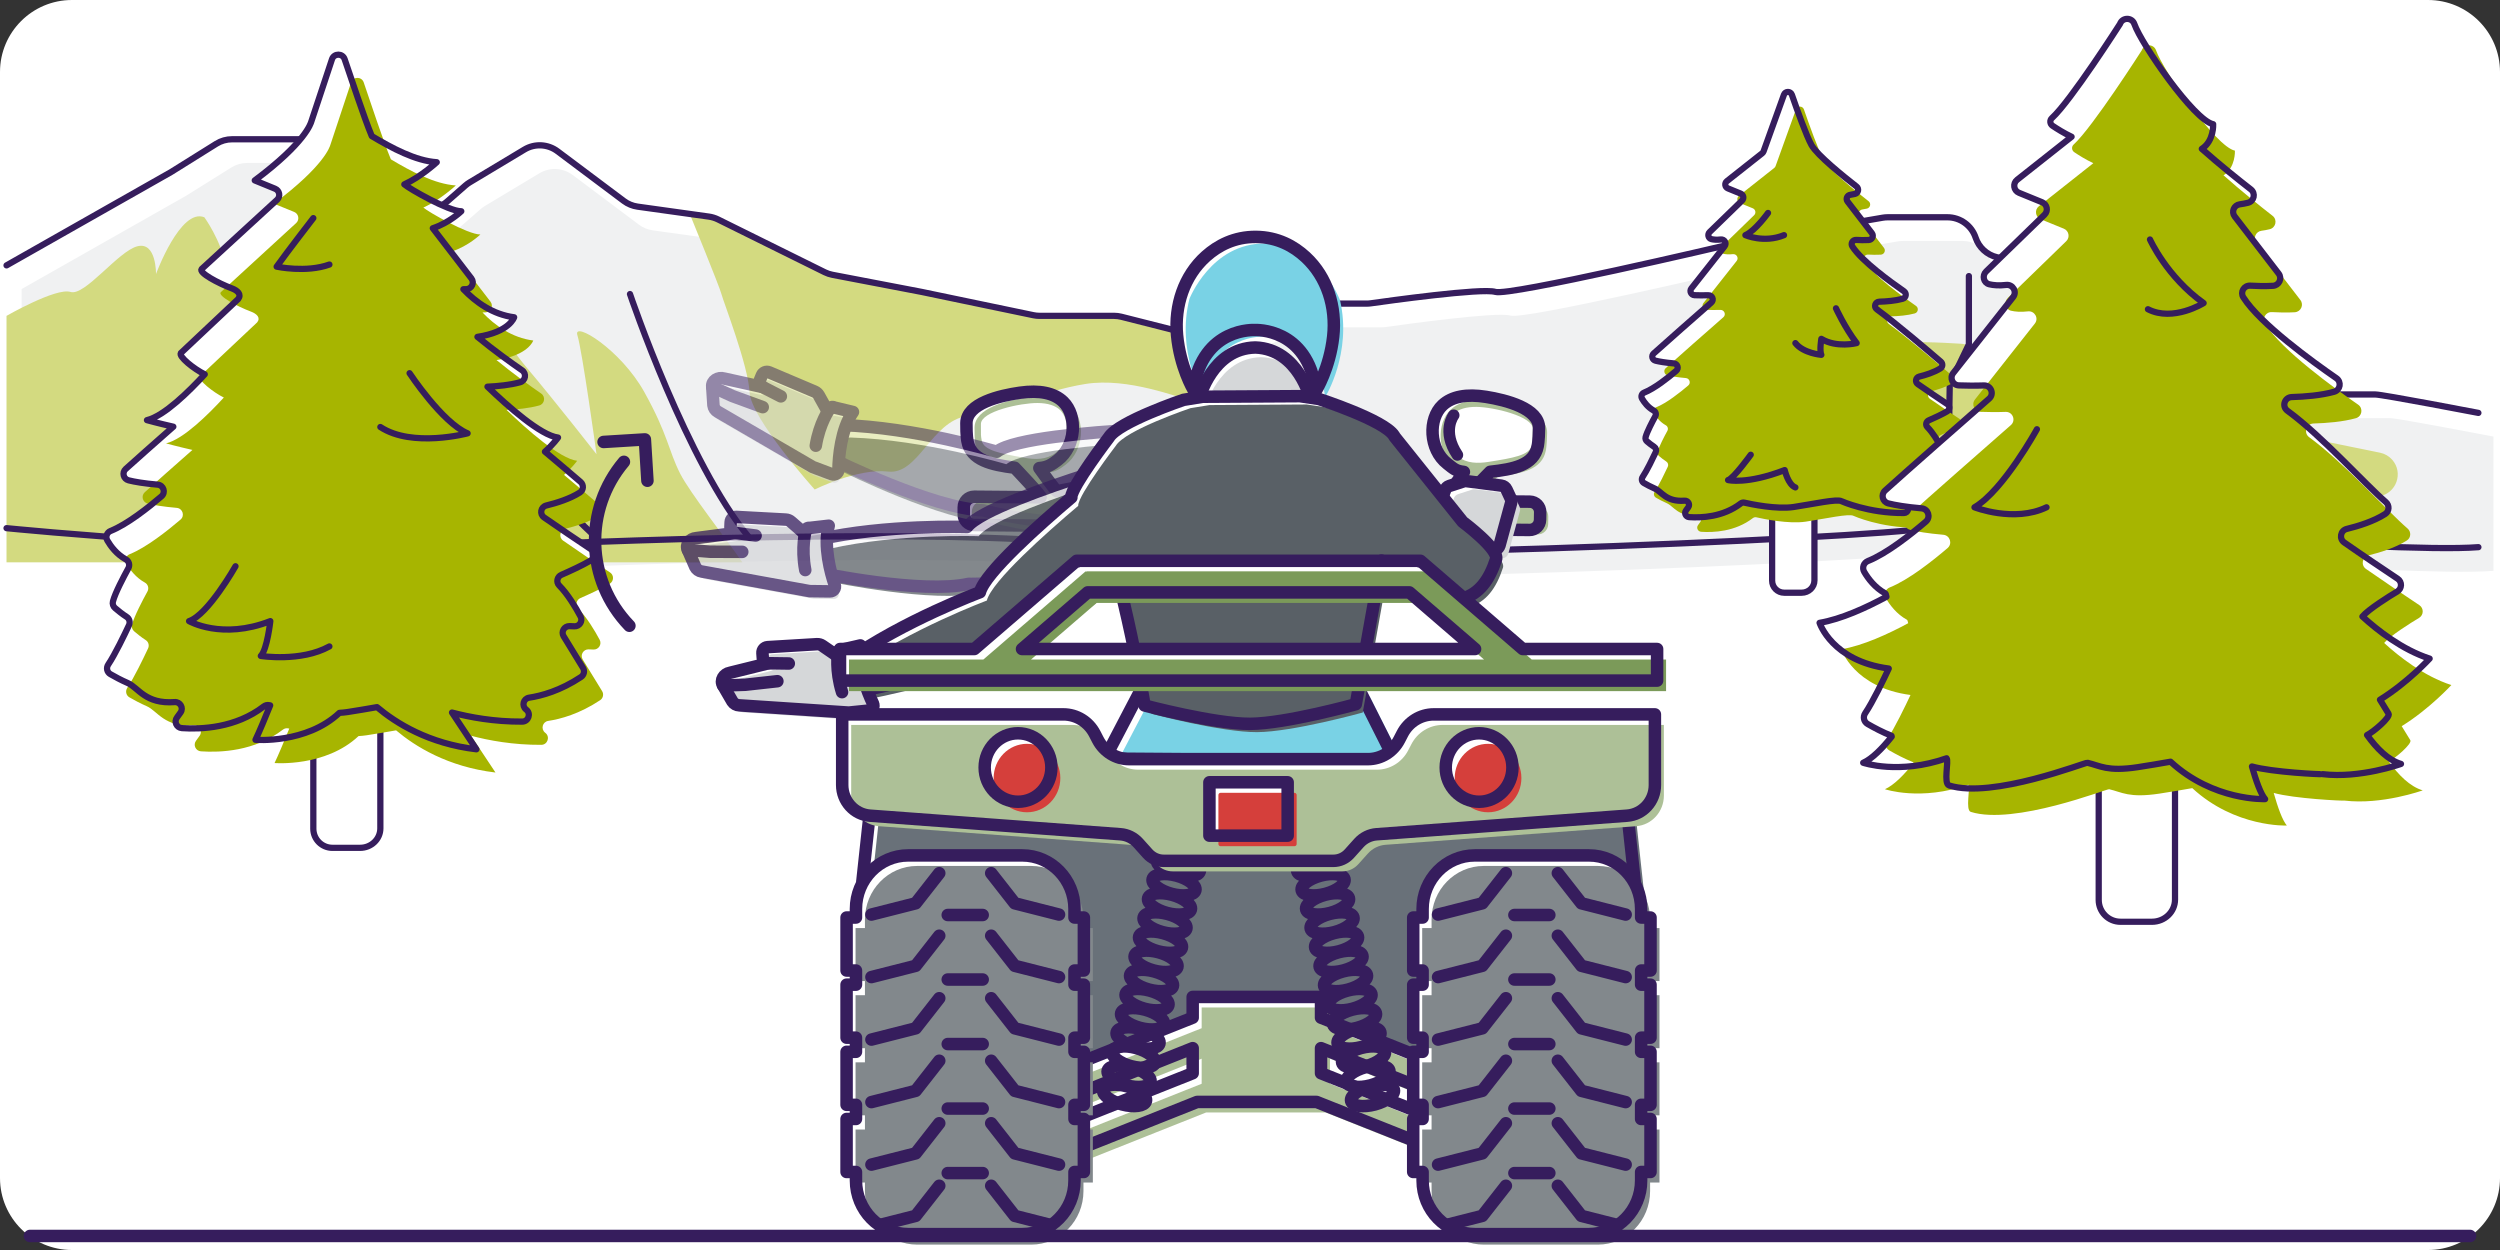 <svg width="200" height="100" viewBox="0 0 200 100" fill="none" xmlns="http://www.w3.org/2000/svg">
<rect x="0" y="0" width="200" height="100" fill="#333333" stroke="none"/>
<g clip-path="url(#clip0_2381_11667)">
<g clip-path="url(#clip1_2381_11667)">
<path d="M194.24 0H5.76C2.579 0 0 2.579 0 5.76V94.24C0 97.421 2.579 100 5.76 100H194.24C197.421 100 200 97.421 200 94.24V5.76C200 2.579 197.421 0 194.24 0Z" fill="white"/>
<path d="M0.523 42.253C0.523 42.253 23.239 44.528 37.967 43.773C52.695 43.018 79.533 42.253 88.875 43.783C98.217 45.313 150.625 43.018 154.068 42.253C157.511 41.488 191.406 44.337 198.271 43.773V33.032C198.271 33.032 190.6 31.558 190.026 31.558H184.443C184.214 31.558 183.985 31.525 183.765 31.459L177.287 29.533C177.109 29.48 176.938 29.407 176.778 29.314L170.047 25.437C169.851 25.324 169.672 25.184 169.516 25.021L167.368 22.777C167.051 22.446 166.645 22.214 166.2 22.108L159.758 20.579C158.955 20.389 158.309 19.796 158.05 19.013C157.728 18.04 156.818 17.382 155.793 17.382H151.019C150.884 17.382 150.749 17.394 150.616 17.416L139.029 19.409C138.981 19.417 138.941 19.425 138.894 19.436C137.728 19.711 120.746 23.702 119.627 23.352C118.559 23.018 110.871 24.093 109.661 24.266C109.55 24.282 109.444 24.289 109.332 24.289H104.06C103.738 24.289 103.419 24.354 103.123 24.481L98.673 26.388C97.508 26.887 96.212 26.989 94.983 26.678L89.705 25.34C89.514 25.292 89.318 25.267 89.121 25.267H83.16C82.997 25.267 82.834 25.25 82.675 25.217L73.734 23.353L66.592 21.984C66.382 21.944 66.177 21.875 65.985 21.78L57.438 17.552C57.21 17.439 56.965 17.364 56.713 17.328L51.006 16.531C50.608 16.475 50.23 16.32 49.909 16.079L44.601 12.1C43.828 11.52 42.78 11.466 41.952 11.964L37.576 14.59C37.454 14.663 37.339 14.747 37.232 14.841L35.772 16.121C34.932 16.858 33.692 16.91 32.793 16.246L30.807 14.78C30.735 14.727 30.666 14.669 30.6 14.608L27.558 11.778C27.118 11.369 26.54 11.141 25.939 11.141H18.565C18.12 11.141 17.683 11.266 17.306 11.502L13.676 13.769L0.523 21.23V42.253Z" fill="white"/>
<path d="M1.729 44.148C1.729 44.148 24.445 46.423 39.173 45.668C53.901 44.913 80.739 44.148 90.081 45.678C99.423 47.208 151.831 44.913 155.274 44.148C158.717 43.383 192.612 46.232 199.477 45.668V34.927C199.477 34.927 191.806 33.453 191.232 33.453H185.649C185.42 33.453 185.191 33.42 184.971 33.354L178.493 31.428C178.315 31.375 178.144 31.302 177.984 31.209L171.253 27.332C171.057 27.219 170.878 27.079 170.722 26.916L168.574 24.672C168.257 24.341 167.851 24.109 167.406 24.003L160.964 22.474C160.161 22.284 159.515 21.691 159.256 20.908C158.934 19.935 158.024 19.277 156.999 19.277H152.225C152.09 19.277 151.955 19.289 151.822 19.311L140.235 21.304C140.187 21.312 140.147 21.32 140.1 21.331C138.934 21.606 121.952 25.597 120.833 25.247C119.765 24.913 112.077 25.988 110.867 26.161C110.756 26.177 110.65 26.184 110.538 26.184H105.266C104.944 26.184 104.625 26.249 104.329 26.376L99.879 28.283C98.714 28.782 97.418 28.884 96.189 28.573L90.911 27.235C90.72 27.187 90.524 27.162 90.327 27.162H84.366C84.203 27.162 84.04 27.145 83.881 27.112L74.94 25.248L67.798 23.879C67.588 23.839 67.383 23.77 67.191 23.675L58.644 19.447C58.416 19.334 58.171 19.259 57.919 19.223L52.212 18.426C51.814 18.37 51.436 18.215 51.115 17.974L45.807 13.995C45.034 13.415 43.986 13.361 43.158 13.859L38.782 16.485C38.66 16.558 38.545 16.642 38.438 16.736L36.978 18.016C36.138 18.753 34.898 18.805 33.999 18.141L32.013 16.675C31.941 16.622 31.872 16.564 31.806 16.503L28.764 13.673C28.324 13.264 27.746 13.036 27.145 13.036H19.771C19.326 13.036 18.889 13.161 18.512 13.397L14.882 15.664L1.729 23.124V44.148Z" fill="#F0F1F2"/>
<path d="M59.391 44.987C58.131 43.159 55.18 39.402 54.416 37.896C53.46 36.009 53.46 34.809 51.547 31.367C49.634 27.924 45.809 25.629 46.191 26.819C46.573 28.009 47.721 36.335 47.721 36.335C47.721 36.335 44.278 31.941 42.174 29.455C40.07 26.969 38.922 24.291 38.157 24.668C37.392 25.045 33.375 26.395 33.184 27.16C32.993 27.925 31.271 32.032 31.271 32.032C31.271 32.032 30.315 30.412 28.019 28.308C25.723 26.204 23.429 24.865 22.522 23.526C21.615 22.187 19.986 21.925 19.986 21.925C19.986 21.925 18.456 23.335 18.073 21.287C17.69 19.239 16.351 17.384 16.351 17.384C14.438 16.597 12.48 21.925 12.48 21.925C12.48 21.925 12.526 19.318 10.996 19.701C9.466 20.084 6.788 23.718 5.64 23.355C4.492 22.992 0.521 25.269 0.521 25.269V44.988H59.389L59.391 44.987Z" fill="#D3DA80"/>
<path d="M0.523 42.253C0.523 42.253 23.239 44.528 37.967 43.773C52.695 43.018 79.533 42.253 88.875 43.783C98.217 45.313 150.625 43.018 154.068 42.253C157.511 41.488 191.406 44.337 198.271 43.773" stroke="#361D5D" stroke-width="0.5" stroke-linecap="round" stroke-linejoin="round"/>
<path d="M31.272 19.699C31.272 19.699 37.201 33.28 47.721 43.034" stroke="#361D5D" stroke-width="0.5" stroke-linecap="round" stroke-linejoin="round"/>
<path d="M50.399 23.525C50.399 23.525 54.989 37.106 59.963 43.035" stroke="#361D5D" stroke-width="0.5" stroke-linecap="round" stroke-linejoin="round"/>
<path d="M57.715 23.525C57.859 24.099 59.867 29.263 59.963 31.367C60.059 33.471 65.175 39.16 65.175 39.16C65.175 39.16 68.618 37.44 71.049 37.725C73.48 38.011 74.499 33.709 77.368 33.279C80.237 32.849 83.393 31.27 86.831 30.718C90.269 30.166 94.296 31.844 95.256 32.018C96.217 32.191 97.003 26.824 96.112 26.843C96.102 26.843 96.085 26.836 96.073 26.835C95.707 26.814 95.342 26.769 94.983 26.678L89.705 25.34C89.514 25.292 89.318 25.267 89.121 25.267H83.16C82.997 25.267 82.834 25.25 82.675 25.217L73.734 23.353L66.592 21.984C66.382 21.944 66.177 21.875 65.985 21.78L57.438 17.552C57.21 17.439 56.965 17.363 56.713 17.328L55.181 17.114C55.181 17.114 57.572 22.95 57.715 23.523V23.525Z" fill="#D3DA80"/>
<path d="M198.271 33.032C198.271 33.032 190.6 31.558 190.026 31.558H184.443C184.214 31.558 183.985 31.525 183.765 31.459L177.287 29.533C177.109 29.48 176.938 29.407 176.778 29.314L170.047 25.437C169.851 25.324 169.672 25.184 169.516 25.021L167.368 22.777C167.051 22.446 166.645 22.214 166.2 22.108L159.758 20.579C158.955 20.389 158.309 19.796 158.05 19.013C157.728 18.04 156.818 17.382 155.793 17.382H151.019C150.884 17.382 150.749 17.394 150.616 17.416L139.029 19.409C138.981 19.417 138.941 19.425 138.894 19.436C137.728 19.711 120.746 23.702 119.627 23.352C118.559 23.018 110.871 24.093 109.661 24.266C109.55 24.282 109.444 24.289 109.332 24.289H104.06C103.738 24.289 103.419 24.354 103.123 24.481L98.673 26.388C97.508 26.887 96.212 26.989 94.983 26.678L89.705 25.34C89.514 25.292 89.318 25.267 89.121 25.267H83.16C82.997 25.267 82.834 25.25 82.675 25.217L73.734 23.353L66.592 21.984C66.382 21.944 66.177 21.875 65.985 21.78L57.438 17.552C57.21 17.439 56.965 17.364 56.713 17.328L51.006 16.531C50.608 16.475 50.23 16.32 49.909 16.079L44.601 12.1C43.828 11.52 42.78 11.466 41.952 11.964L37.576 14.59C37.454 14.663 37.339 14.747 37.232 14.841L35.772 16.121C34.932 16.858 33.692 16.91 32.793 16.246L30.807 14.78C30.735 14.727 30.666 14.669 30.6 14.608L27.558 11.778C27.118 11.369 26.54 11.141 25.939 11.141H18.565C18.12 11.141 17.683 11.266 17.306 11.502L13.676 13.769L0.523 21.23" stroke="#361D5D" stroke-width="0.5" stroke-linecap="round" stroke-linejoin="round"/>
<path d="M144.313 34.373V31.81C144.313 31.141 144.69 30.528 145.287 30.226L147.03 29.345C147.13 29.294 147.231 29.254 147.339 29.224C148.16 28.99 151.928 27.901 152.125 27.551C152.298 27.245 155.485 27.411 156.873 27.498C157.286 27.524 157.672 27.693 157.974 27.977L160.23 30.102C160.454 30.313 160.728 30.462 161.027 30.534L171.102 32.987C171.222 33.016 171.338 33.058 171.45 33.111L174.371 34.512C174.605 34.624 174.86 34.684 175.119 34.686L183.163 34.773C183.276 34.774 183.388 34.786 183.498 34.809L190.399 36.215C190.778 36.292 191.121 36.491 191.377 36.781C192.295 37.824 191.712 39.469 190.342 39.703C188.367 40.039 186.131 40.404 185.819 40.387C185.245 40.356 180.081 39.876 178.551 39.16C177.181 38.519 173.36 37.876 172.573 37.748C172.478 37.733 172.385 37.725 172.289 37.725H161.659C161.572 37.725 161.485 37.719 161.399 37.706L152.255 36.353C152.169 36.34 152.082 36.334 151.995 36.334H146.088C145.108 36.334 144.314 35.54 144.314 34.56L144.313 34.373Z" fill="#D3DA80"/>
<path d="M157.511 22.087V27.542L155.981 30.719C155.981 30.719 155.79 41.057 155.981 41.95" stroke="#361D5D" stroke-width="0.5" stroke-linecap="round" stroke-linejoin="round"/>
<path d="M162.388 30.836V35.31L161.432 42.068" stroke="#361D5D" stroke-width="0.5" stroke-linecap="round" stroke-linejoin="round"/>
<path d="M141.77 40.557V46.451C141.77 46.985 142.203 47.417 142.736 47.417H144.131C144.697 47.417 145.155 46.977 145.155 46.434V40.363" fill="white"/>
<path d="M141.77 40.557V46.451C141.77 46.985 142.203 47.417 142.736 47.417H144.131C144.697 47.417 145.155 46.977 145.155 46.434V40.363" fill="white"/>
<path d="M141.77 40.557V46.451C141.77 46.985 142.203 47.417 142.736 47.417H144.131C144.697 47.417 145.155 46.977 145.155 46.434V40.363" fill="white"/>
<path d="M141.77 40.557V46.451C141.77 46.985 142.203 47.417 142.736 47.417H144.131C144.697 47.417 145.155 46.977 145.155 46.434V40.363" stroke="#361D5D" stroke-width="0.5" stroke-miterlimit="10"/>
<path d="M142.716 7.577L141.084 12.111C141.063 12.17 141.025 12.222 140.976 12.261L138.15 14.494C137.948 14.654 137.993 14.973 138.231 15.07L139.258 15.49C139.483 15.582 139.54 15.874 139.365 16.044L136.771 18.564C136.585 18.744 136.66 19.07 136.912 19.13C137.1 19.174 137.346 19.197 137.66 19.159C137.96 19.123 138.157 19.462 137.97 19.7L135.312 23.07C135.141 23.287 135.287 23.606 135.563 23.616C135.874 23.627 136.265 23.634 136.665 23.619C136.983 23.608 137.145 23.996 136.905 24.206C135.655 25.301 133.244 27.418 132.293 28.279C132.093 28.46 132.177 28.789 132.439 28.854C132.742 28.929 133.205 29.011 133.906 29.072C134.203 29.098 134.325 29.469 134.098 29.663C133.439 30.227 132.366 31.076 131.529 31.41C131.336 31.487 131.259 31.712 131.364 31.892C131.536 32.188 131.838 32.593 132.297 32.846C132.457 32.934 132.514 33.135 132.426 33.295C132.181 33.741 131.756 34.549 131.647 34.972C131.615 35.096 131.658 35.224 131.755 35.307C131.894 35.426 132.125 35.615 132.336 35.748C132.478 35.837 132.529 36.018 132.458 36.169C132.228 36.66 131.751 37.651 131.409 38.16C131.299 38.324 131.344 38.543 131.514 38.642C131.742 38.774 132.061 38.947 132.389 39.089C132.933 39.325 133.281 40.169 134.765 40.055C135.042 40.034 135.223 40.347 135.066 40.577C135.008 40.662 134.946 40.749 134.883 40.83C134.718 41.042 134.86 41.351 135.128 41.37C136.104 41.438 137.848 41.367 139.265 40.275C139.344 40.214 139.445 40.189 139.542 40.211C140.109 40.34 142.138 40.764 143.496 40.559C145.088 40.319 146.962 39.895 147.319 40.095C147.319 40.095 149.44 41.06 152.321 41.042C152.636 41.04 152.775 40.637 152.529 40.441C152.523 40.436 152.517 40.431 152.511 40.426C152.283 40.243 152.38 39.876 152.669 39.833C153.292 39.739 154.25 39.48 155.294 38.785C155.443 38.685 155.486 38.481 155.392 38.328C155.155 37.944 154.718 37.233 154.411 36.73C154.271 36.501 154.442 36.212 154.71 36.219C154.789 36.221 154.87 36.224 154.95 36.229C155.213 36.244 155.391 35.968 155.267 35.736C155.014 35.262 154.621 34.605 154.186 34.165C154.023 34 154.086 33.721 154.299 33.628C154.729 33.441 155.343 33.16 155.774 32.907C155.99 32.78 156.001 32.475 155.793 32.336C155.212 31.949 154.135 31.227 153.424 30.728C153.187 30.562 153.256 30.195 153.536 30.127C154.049 30.002 154.729 29.791 155.234 29.469C155.422 29.349 155.436 29.079 155.267 28.934C154.361 28.154 151.687 25.872 150.143 24.743C149.884 24.553 150.015 24.145 150.336 24.136C150.923 24.12 151.632 24.062 152.215 23.902C152.491 23.826 152.55 23.462 152.315 23.299C151.263 22.572 148.934 20.888 148.187 19.713C148.038 19.479 148.214 19.176 148.491 19.193C148.777 19.21 149.144 19.221 149.501 19.2C149.773 19.184 149.919 18.873 149.753 18.657L147.804 16.122C147.645 15.915 147.769 15.617 148.028 15.584C148.141 15.569 148.264 15.547 148.394 15.515C148.666 15.448 148.742 15.094 148.521 14.922C147.541 14.159 145.375 12.419 144.92 11.605C144.511 10.872 143.769 8.793 143.35 7.581C143.246 7.281 142.823 7.28 142.715 7.579L142.716 7.577Z" fill="white"/>
<path d="M143.68 8.75L142.048 13.284C142.027 13.343 141.989 13.395 141.94 13.434L139.114 15.667C138.912 15.827 138.957 16.146 139.195 16.243L140.222 16.663C140.447 16.755 140.504 17.047 140.329 17.217L137.735 19.737C137.549 19.917 137.624 20.243 137.876 20.303C138.064 20.347 138.31 20.37 138.624 20.332C138.924 20.296 139.121 20.635 138.934 20.873L136.276 24.243C136.105 24.46 136.251 24.779 136.527 24.789C136.838 24.8 137.229 24.807 137.629 24.792C137.947 24.781 138.109 25.169 137.869 25.379C136.619 26.474 134.208 28.591 133.257 29.452C133.057 29.633 133.141 29.962 133.403 30.027C133.706 30.102 134.169 30.184 134.87 30.245C135.167 30.271 135.289 30.642 135.062 30.836C134.403 31.4 133.33 32.249 132.493 32.583C132.3 32.66 132.223 32.885 132.328 33.065C132.5 33.361 132.802 33.766 133.261 34.019C133.421 34.107 133.478 34.308 133.39 34.468C133.145 34.914 132.72 35.722 132.611 36.145C132.579 36.269 132.622 36.397 132.719 36.48C132.858 36.599 133.089 36.788 133.3 36.921C133.442 37.01 133.493 37.191 133.422 37.342C133.192 37.833 132.715 38.824 132.373 39.333C132.263 39.497 132.308 39.716 132.478 39.815C132.706 39.947 133.025 40.12 133.353 40.262C133.897 40.498 134.245 41.342 135.729 41.228C136.006 41.207 136.187 41.52 136.03 41.75C135.972 41.835 135.91 41.922 135.847 42.003C135.682 42.215 135.824 42.524 136.092 42.543C137.068 42.611 138.812 42.54 140.229 41.448C140.308 41.387 140.409 41.362 140.506 41.384C141.073 41.513 143.102 41.937 144.46 41.732C146.052 41.492 147.926 41.068 148.283 41.268C148.283 41.268 150.404 42.233 153.285 42.215C153.6 42.213 153.739 41.81 153.493 41.614C153.487 41.609 153.481 41.604 153.475 41.599C153.247 41.416 153.344 41.049 153.633 41.006C154.256 40.912 155.214 40.653 156.258 39.958C156.407 39.858 156.45 39.654 156.356 39.501C156.119 39.117 155.682 38.406 155.375 37.903C155.235 37.674 155.406 37.385 155.674 37.392C155.753 37.394 155.834 37.397 155.914 37.402C156.177 37.417 156.355 37.141 156.231 36.909C155.978 36.435 155.585 35.778 155.15 35.338C154.987 35.173 155.05 34.894 155.263 34.801C155.693 34.614 156.307 34.333 156.738 34.08C156.954 33.953 156.965 33.648 156.757 33.509C156.176 33.122 155.099 32.4 154.388 31.901C154.151 31.735 154.22 31.368 154.5 31.3C155.013 31.175 155.693 30.964 156.198 30.642C156.386 30.522 156.4 30.252 156.231 30.107C155.325 29.327 152.651 27.045 151.107 25.916C150.848 25.726 150.979 25.318 151.3 25.309C151.887 25.293 152.596 25.235 153.179 25.075C153.455 24.999 153.514 24.635 153.279 24.472C152.227 23.745 149.898 22.061 149.151 20.886C149.002 20.652 149.178 20.349 149.455 20.366C149.741 20.383 150.108 20.394 150.465 20.373C150.737 20.357 150.883 20.046 150.717 19.83L148.768 17.295C148.609 17.088 148.733 16.79 148.992 16.757C149.105 16.742 149.228 16.72 149.358 16.688C149.63 16.621 149.706 16.267 149.485 16.095C148.505 15.332 146.339 13.592 145.884 12.778C145.475 12.045 144.733 9.966 144.314 8.754C144.21 8.454 143.787 8.453 143.679 8.752L143.68 8.75Z" fill="#A7B500"/>
<path d="M142.716 7.577L141.084 12.111C141.063 12.17 141.025 12.222 140.976 12.261L138.15 14.494C137.948 14.654 137.993 14.973 138.231 15.07L139.258 15.49C139.483 15.582 139.54 15.874 139.365 16.044L136.771 18.564C136.585 18.744 136.66 19.07 136.912 19.13C137.1 19.174 137.346 19.197 137.66 19.159C137.96 19.123 138.157 19.462 137.97 19.7L135.312 23.07C135.141 23.287 135.287 23.606 135.563 23.616C135.874 23.627 136.265 23.634 136.665 23.619C136.983 23.608 137.145 23.996 136.905 24.206C135.655 25.301 133.244 27.418 132.293 28.279C132.093 28.46 132.177 28.789 132.439 28.854C132.742 28.929 133.205 29.011 133.906 29.072C134.203 29.098 134.325 29.469 134.098 29.663C133.439 30.227 132.366 31.076 131.529 31.41C131.336 31.487 131.259 31.712 131.364 31.892C131.536 32.188 131.838 32.593 132.297 32.846C132.457 32.934 132.514 33.135 132.426 33.295C132.181 33.741 131.756 34.549 131.647 34.972C131.615 35.096 131.658 35.224 131.755 35.307C131.894 35.426 132.125 35.615 132.336 35.748C132.478 35.837 132.529 36.018 132.458 36.169C132.228 36.66 131.751 37.651 131.409 38.16C131.299 38.324 131.344 38.543 131.514 38.642C131.742 38.774 132.061 38.947 132.389 39.089C132.933 39.325 133.281 40.169 134.765 40.055C135.042 40.034 135.223 40.347 135.066 40.577C135.008 40.662 134.946 40.749 134.883 40.83C134.718 41.042 134.86 41.351 135.128 41.37C136.104 41.438 137.848 41.367 139.265 40.275C139.344 40.214 139.445 40.189 139.542 40.211C140.109 40.34 142.138 40.764 143.496 40.559C145.088 40.319 146.962 39.895 147.319 40.095C147.319 40.095 149.44 41.06 152.321 41.042C152.636 41.04 152.775 40.637 152.529 40.441C152.523 40.436 152.517 40.431 152.511 40.426C152.283 40.243 152.38 39.876 152.669 39.833C153.292 39.739 154.25 39.48 155.294 38.785C155.443 38.685 155.486 38.481 155.392 38.328C155.155 37.944 154.718 37.233 154.411 36.73C154.271 36.501 154.442 36.212 154.71 36.219C154.789 36.221 154.87 36.224 154.95 36.229C155.213 36.244 155.391 35.968 155.267 35.736C155.014 35.262 154.621 34.605 154.186 34.165C154.023 34 154.086 33.721 154.299 33.628C154.729 33.441 155.343 33.16 155.774 32.907C155.99 32.78 156.001 32.475 155.793 32.336C155.212 31.949 154.135 31.227 153.424 30.728C153.187 30.562 153.256 30.195 153.536 30.127C154.049 30.002 154.729 29.791 155.234 29.469C155.422 29.349 155.436 29.079 155.267 28.934C154.361 28.154 151.687 25.872 150.143 24.743C149.884 24.553 150.015 24.145 150.336 24.136C150.923 24.12 151.632 24.062 152.215 23.902C152.491 23.826 152.55 23.462 152.315 23.299C151.263 22.572 148.934 20.888 148.187 19.713C148.038 19.479 148.214 19.176 148.491 19.193C148.777 19.21 149.144 19.221 149.501 19.2C149.773 19.184 149.919 18.873 149.753 18.657L147.804 16.122C147.645 15.915 147.769 15.617 148.028 15.584C148.141 15.569 148.264 15.547 148.394 15.515C148.666 15.448 148.742 15.094 148.521 14.922C147.541 14.159 145.375 12.419 144.92 11.605C144.511 10.872 143.769 8.793 143.35 7.581C143.246 7.281 142.823 7.28 142.715 7.579L142.716 7.577Z" stroke="#361D5D" stroke-width="0.5" stroke-linecap="round" stroke-linejoin="round"/>
<path d="M140.058 36.38C140.058 36.38 138.672 38.298 138.246 38.405C138.246 38.405 139.738 38.778 142.776 37.606C142.776 37.606 143.047 38.778 143.631 38.992" stroke="#361D5D" stroke-width="0.5" stroke-linecap="round" stroke-linejoin="round"/>
<path d="M146.879 24.665C146.879 24.665 147.572 26.19 148.531 27.448C148.531 27.448 146.932 27.854 145.707 27.108C145.707 27.108 145.547 28.067 145.707 28.387C145.707 28.387 144.272 28.269 143.631 27.449" stroke="#361D5D" stroke-width="0.5" stroke-linecap="round" stroke-linejoin="round"/>
<path d="M141.443 17.036C141.443 17.036 140.431 18.455 139.631 18.812C139.631 18.812 141.123 19.468 142.722 18.812" stroke="#361D5D" stroke-width="0.5" stroke-linecap="round" stroke-linejoin="round"/>
<path d="M25.066 56.962V66.297C25.066 67.142 25.751 67.827 26.596 67.827H28.806C29.702 67.827 30.428 67.13 30.428 66.27V56.654" fill="white"/>
<path d="M25.066 58.381V66.297C25.066 67.142 25.751 67.827 26.596 67.827H28.806C29.702 67.827 30.428 67.13 30.428 66.27V56.654" fill="white"/>
<path d="M25.066 56.962V66.297C25.066 67.142 25.751 67.827 26.596 67.827H28.806C29.702 67.827 30.428 67.13 30.428 66.27V56.654" fill="white"/>
<path d="M25.066 58.381V66.297C25.066 67.142 25.751 67.827 26.596 67.827H28.806C29.702 67.827 30.428 67.13 30.428 66.27V56.654" stroke="#361D5D" stroke-width="0.5" stroke-miterlimit="10"/>
<path d="M47.276 43.94C46.356 43.326 44.651 42.183 43.524 41.393C43.149 41.13 43.258 40.549 43.702 40.441C44.514 40.243 45.591 39.91 46.391 39.399C46.689 39.209 46.711 38.782 46.443 38.552C45.857 38.048 44.802 37.145 43.595 36.134C44.268 35.543 44.643 35.005 44.643 35.005C43.252 34.837 40.614 32.492 38.997 30.935C39.848 30.897 40.802 30.803 41.61 30.58C42.047 30.46 42.141 29.883 41.768 29.625C40.908 29.031 39.51 28.032 38.195 26.949C40.775 26.558 41.132 25.383 41.132 25.383C39.429 25.163 38.067 24.18 37.07 23.138C37.152 23.135 37.231 23.138 37.312 23.133C37.743 23.108 37.974 22.615 37.711 22.273L34.624 18.259C35.951 17.821 36.903 16.901 36.903 16.901C35.883 16.901 32.73 15.091 32.345 14.749C33.677 14.146 34.94 12.977 34.94 12.977C33.254 12.873 31.332 11.838 29.742 10.888C29.118 9.388 28.052 6.128 27.569 4.731C27.405 4.255 26.734 4.254 26.563 4.728L24.898 9.746C24.864 9.84 24.464 11.383 20.38 14.433L22.007 15.098C22.363 15.244 22.453 15.707 22.177 15.975L16.139 21.515C15.845 21.801 17.462 22.663 18.557 23.073C19.005 23.241 19.345 23.554 19.049 23.929L14.469 28.243C14.258 28.51 15.514 29.521 16.38 29.945C15.141 31.296 13.133 33.283 11.757 33.612C11.757 33.612 12.663 33.865 13.867 34.136C12.359 35.464 10.871 36.78 10.057 37.517C9.74 37.804 9.873 38.324 10.289 38.427C10.768 38.546 11.502 38.675 12.613 38.772C13.084 38.813 13.276 39.4 12.917 39.708C11.873 40.601 10.173 41.946 8.848 42.476C8.542 42.598 8.421 42.955 8.587 43.239C8.86 43.708 9.338 44.349 10.065 44.749C10.318 44.888 10.408 45.206 10.269 45.46C9.881 46.166 9.207 47.445 9.035 48.116C8.984 48.313 9.052 48.515 9.206 48.647C9.426 48.835 9.792 49.135 10.127 49.346C10.352 49.488 10.432 49.773 10.319 50.013C9.955 50.79 9.199 52.36 8.658 53.166C8.484 53.425 8.555 53.773 8.825 53.929C9.186 54.138 9.692 54.412 10.21 54.637C11.071 55.01 11.623 56.348 13.974 56.167C14.412 56.133 14.699 56.63 14.451 56.993C14.359 57.128 14.261 57.265 14.161 57.394C13.9 57.73 14.124 58.219 14.548 58.249C16.093 58.356 18.857 58.245 21.101 56.515C21.226 56.418 21.385 56.379 21.54 56.414C21.561 56.419 21.59 56.425 21.614 56.43C21.214 57.418 20.753 58.527 20.438 59.185C20.438 59.185 24.505 59.521 27.155 57.029C27.378 57.015 27.596 56.996 27.802 56.964C28.574 56.848 29.387 56.704 30.16 56.57C31.667 57.841 34.288 59.493 38.111 59.944L36.16 57.003C37.567 57.377 39.525 57.743 41.779 57.729C42.277 57.726 42.498 57.088 42.108 56.778C42.098 56.77 42.089 56.762 42.079 56.755C41.718 56.465 41.872 55.884 42.329 55.815C43.316 55.666 44.834 55.256 46.487 54.155C46.724 53.997 46.791 53.674 46.642 53.432C46.267 52.823 45.575 51.697 45.089 50.9C44.868 50.538 45.139 50.08 45.563 50.09C45.688 50.093 45.816 50.098 45.943 50.105C46.359 50.129 46.641 49.691 46.445 49.323C46.044 48.573 45.421 47.532 44.732 46.835C44.473 46.574 44.574 46.132 44.911 45.985C45.592 45.688 46.564 45.244 47.247 44.843C47.589 44.642 47.607 44.159 47.278 43.939L47.276 43.94Z" fill="white"/>
<path d="M48.803 45.798C47.883 45.184 46.178 44.041 45.051 43.251C44.676 42.988 44.785 42.407 45.229 42.299C46.041 42.101 47.118 41.768 47.918 41.257C48.216 41.067 48.238 40.64 47.97 40.41C47.384 39.906 46.329 39.003 45.122 37.992C45.795 37.401 46.17 36.863 46.17 36.863C44.779 36.695 42.141 34.35 40.524 32.793C41.375 32.755 42.329 32.661 43.137 32.438C43.574 32.318 43.668 31.741 43.295 31.483C42.435 30.889 41.037 29.89 39.722 28.807C42.302 28.416 42.659 27.241 42.659 27.241C40.956 27.021 39.594 26.038 38.597 24.996C38.679 24.993 38.758 24.996 38.839 24.991C39.27 24.966 39.501 24.473 39.238 24.131L36.151 20.117C37.478 19.679 38.43 18.759 38.43 18.759C37.41 18.759 34.257 16.949 33.872 16.607C35.204 16.004 36.467 14.835 36.467 14.835C34.781 14.731 32.859 13.696 31.269 12.746C30.645 11.246 29.579 7.986 29.096 6.589C28.932 6.113 28.261 6.112 28.09 6.586L26.425 11.604C26.391 11.698 25.991 13.241 21.907 16.291L23.534 16.956C23.89 17.102 23.98 17.565 23.704 17.833L17.666 23.373C17.372 23.659 18.989 24.521 20.084 24.931C20.532 25.099 20.872 25.412 20.576 25.787L15.996 30.101C15.785 30.368 17.041 31.379 17.907 31.803C16.668 33.154 14.66 35.141 13.284 35.47C13.284 35.47 14.19 35.723 15.394 35.994C13.886 37.322 12.398 38.638 11.584 39.375C11.267 39.662 11.4 40.182 11.816 40.285C12.295 40.404 13.029 40.533 14.14 40.63C14.611 40.671 14.803 41.258 14.444 41.566C13.4 42.459 11.7 43.804 10.375 44.334C10.069 44.456 9.948 44.813 10.114 45.097C10.387 45.566 10.865 46.207 11.592 46.607C11.845 46.746 11.935 47.064 11.796 47.318C11.408 48.024 10.734 49.303 10.562 49.974C10.511 50.171 10.579 50.373 10.733 50.505C10.953 50.693 11.319 50.993 11.654 51.204C11.879 51.346 11.959 51.631 11.846 51.871C11.482 52.648 10.726 54.218 10.185 55.024C10.011 55.283 10.082 55.631 10.352 55.787C10.713 55.996 11.219 56.27 11.737 56.495C12.598 56.868 13.15 58.206 15.501 58.025C15.939 57.991 16.226 58.488 15.978 58.851C15.886 58.986 15.788 59.123 15.688 59.252C15.427 59.588 15.651 60.077 16.075 60.107C17.62 60.214 20.384 60.103 22.628 58.373C22.753 58.276 22.912 58.237 23.067 58.272C23.088 58.277 23.117 58.283 23.141 58.288C22.741 59.276 22.28 60.385 21.965 61.043C21.965 61.043 26.032 61.379 28.682 58.887C28.905 58.873 29.123 58.854 29.329 58.822C30.101 58.706 30.914 58.562 31.687 58.428C33.194 59.699 35.815 61.351 39.638 61.802L37.687 58.861C39.094 59.235 41.052 59.601 43.306 59.587C43.804 59.584 44.025 58.946 43.635 58.636C43.625 58.628 43.616 58.62 43.606 58.613C43.245 58.323 43.399 57.742 43.856 57.673C44.843 57.524 46.361 57.114 48.014 56.013C48.251 55.855 48.318 55.532 48.169 55.29C47.794 54.681 47.102 53.555 46.616 52.758C46.395 52.396 46.666 51.938 47.09 51.948C47.215 51.951 47.343 51.956 47.47 51.963C47.886 51.987 48.168 51.549 47.972 51.181C47.571 50.431 46.948 49.39 46.259 48.693C46 48.432 46.101 47.99 46.438 47.843C47.119 47.546 48.091 47.102 48.774 46.701C49.116 46.5 49.134 46.017 48.805 45.797L48.803 45.798Z" fill="#A7B500"/>
<path d="M18.84 45.301C18.84 45.301 16.646 49.183 15.126 49.69C15.126 49.69 17.742 51.209 21.625 49.69C21.625 49.69 21.372 51.969 20.865 52.475C20.865 52.475 24.072 52.981 26.351 51.715" stroke="#361D5D" stroke-width="0.5" stroke-linecap="round" stroke-linejoin="round"/>
<path d="M32.766 29.856C32.766 29.856 35.382 33.823 37.408 34.667C37.408 34.667 32.985 35.849 30.428 34.161" stroke="#361D5D" stroke-width="0.5" stroke-linecap="round" stroke-linejoin="round"/>
<path d="M25.066 17.449C25.066 17.449 22.976 20.15 22.132 21.332C22.132 21.332 24.495 21.838 26.352 21.163" stroke="#361D5D" stroke-width="0.5" stroke-linecap="round" stroke-linejoin="round"/>
<path d="M47.276 43.94C46.356 43.326 44.651 42.183 43.524 41.393C43.149 41.13 43.258 40.549 43.702 40.441C44.514 40.243 45.591 39.91 46.391 39.399C46.689 39.209 46.711 38.782 46.443 38.552C45.857 38.048 44.802 37.145 43.595 36.134C44.268 35.543 44.643 35.005 44.643 35.005C43.252 34.837 40.614 32.492 38.997 30.935C39.848 30.897 40.802 30.803 41.61 30.58C42.047 30.46 42.141 29.883 41.768 29.625C40.908 29.031 39.51 28.032 38.195 26.949C40.775 26.558 41.132 25.383 41.132 25.383C39.429 25.163 38.067 24.18 37.07 23.138C37.152 23.135 37.231 23.138 37.312 23.133C37.743 23.108 37.974 22.615 37.711 22.273L34.624 18.259C35.951 17.821 36.903 16.901 36.903 16.901C35.883 16.901 32.73 15.091 32.345 14.749C33.677 14.146 34.94 12.977 34.94 12.977C33.254 12.873 31.332 11.838 29.742 10.888C29.118 9.388 28.052 6.128 27.569 4.731C27.405 4.255 26.734 4.254 26.563 4.728L24.898 9.746C24.864 9.84 24.464 11.383 20.38 14.433L22.007 15.098C22.363 15.244 22.453 15.707 22.177 15.975L16.139 21.515C15.845 21.801 17.462 22.663 18.557 23.073C19.005 23.241 19.345 23.554 19.049 23.929L14.469 28.243C14.258 28.51 15.514 29.521 16.38 29.945C15.141 31.296 13.133 33.283 11.757 33.612C11.757 33.612 12.663 33.865 13.867 34.136C12.359 35.464 10.871 36.78 10.057 37.517C9.74 37.804 9.873 38.324 10.289 38.427C10.768 38.546 11.502 38.675 12.613 38.772C13.084 38.813 13.276 39.4 12.917 39.708C11.873 40.601 10.173 41.946 8.848 42.476C8.542 42.598 8.421 42.955 8.587 43.239C8.86 43.708 9.338 44.349 10.065 44.749C10.318 44.888 10.408 45.206 10.269 45.46C9.881 46.166 9.207 47.445 9.035 48.116C8.984 48.313 9.052 48.515 9.206 48.647C9.426 48.835 9.792 49.135 10.127 49.346C10.352 49.488 10.432 49.773 10.319 50.013C9.955 50.79 9.199 52.36 8.658 53.166C8.484 53.425 8.555 53.773 8.825 53.929C9.186 54.138 9.692 54.412 10.21 54.637C11.071 55.01 11.623 56.348 13.974 56.167C14.412 56.133 14.699 56.63 14.451 56.993C14.359 57.128 14.261 57.265 14.161 57.394C13.9 57.73 14.124 58.219 14.548 58.249C16.093 58.356 18.857 58.245 21.101 56.515C21.226 56.418 21.385 56.379 21.54 56.414C21.561 56.419 21.59 56.425 21.614 56.43C21.214 57.418 20.753 58.527 20.438 59.185C20.438 59.185 24.505 59.521 27.155 57.029C27.378 57.015 27.596 56.996 27.802 56.964C28.574 56.848 29.387 56.704 30.16 56.57C31.667 57.841 34.288 59.493 38.111 59.944L36.16 57.003C37.567 57.377 39.525 57.743 41.779 57.729C42.277 57.726 42.498 57.088 42.108 56.778C42.098 56.77 42.089 56.762 42.079 56.755C41.718 56.465 41.872 55.884 42.329 55.815C43.316 55.666 44.834 55.256 46.487 54.155C46.724 53.997 46.791 53.674 46.642 53.432C46.267 52.823 45.575 51.697 45.089 50.9C44.868 50.538 45.139 50.08 45.563 50.09C45.688 50.093 45.816 50.098 45.943 50.105C46.359 50.129 46.641 49.691 46.445 49.323C46.044 48.573 45.421 47.532 44.732 46.835C44.473 46.574 44.574 46.132 44.911 45.985C45.592 45.688 46.564 45.244 47.247 44.843C47.589 44.642 47.607 44.159 47.278 43.939L47.276 43.94Z" stroke="#361D5D" stroke-width="0.5" stroke-linecap="round" stroke-linejoin="round"/>
<path d="M167.897 61.373V71.999C167.897 72.961 168.677 73.741 169.639 73.741H172.155C173.175 73.741 174.001 72.948 174.001 71.969V61.023" fill="white"/>
<path d="M167.897 61.373V71.999C167.897 72.961 168.677 73.741 169.639 73.741H172.155C173.175 73.741 174.001 72.948 174.001 71.969V61.023" fill="white"/>
<path d="M167.897 61.373V71.999C167.897 72.961 168.677 73.741 169.639 73.741H172.155C173.175 73.741 174.001 72.948 174.001 71.969V61.023" fill="white"/>
<path d="M167.897 61.373V71.999C167.897 72.961 168.677 73.741 169.639 73.741H172.155C173.175 73.741 174.001 72.948 174.001 71.969V61.023" stroke="#361D5D" stroke-width="0.5" stroke-miterlimit="10"/>
<path d="M194.37 52.689C192.164 51.974 190.181 50.408 188.993 49.322C189.434 48.778 191.138 47.699 191.774 47.326C192.163 47.098 192.184 46.547 191.809 46.297C190.762 45.598 188.821 44.297 187.538 43.398C187.112 43.099 187.235 42.437 187.741 42.314C188.668 42.088 189.9 41.707 190.812 41.121C191.147 40.906 191.169 40.427 190.867 40.167C189.235 38.765 185.78 34.898 182.993 32.86C182.525 32.518 182.762 31.781 183.342 31.765C184.401 31.736 185.679 31.632 186.73 31.342C187.227 31.205 187.335 30.548 186.91 30.255C185.013 28.945 180.815 25.908 179.468 23.79C179.199 23.368 179.517 22.823 180.017 22.853C180.534 22.884 181.195 22.904 181.839 22.865C182.329 22.836 182.591 22.275 182.291 21.886L178.777 17.317C178.49 16.944 178.714 16.407 179.181 16.346C179.384 16.319 179.606 16.28 179.84 16.222C180.33 16.101 180.468 15.463 180.069 15.152C179.111 14.406 177.527 13.143 176.144 11.909C177.128 11.273 177.053 9.936 177.053 9.936C175.533 9.639 171.295 3.507 170.746 1.917C170.559 1.375 169.795 1.374 169.601 1.913C169.601 1.913 165.661 8.079 164.15 9.451C163.964 9.62 163.993 9.919 164.2 10.059C164.572 10.31 165.125 10.657 165.727 10.941L161.37 14.384C161.005 14.672 161.086 15.247 161.517 15.423L163.369 16.18C163.774 16.346 163.877 16.873 163.562 17.178L158.885 21.722C158.55 22.047 158.685 22.635 159.139 22.742C159.477 22.822 159.923 22.862 160.489 22.795C161.029 22.731 161.385 23.343 161.048 23.77L156.257 29.847C155.949 30.238 156.211 30.813 156.709 30.831C157.273 30.852 157.984 30.863 158.71 30.836C159.277 30.815 159.558 31.518 159.132 31.892C156.877 33.867 152.521 37.691 150.808 39.242C150.449 39.567 150.601 40.156 151.071 40.273C151.617 40.409 152.455 40.557 153.726 40.667C154.26 40.713 154.476 41.382 154.068 41.731C152.88 42.747 150.944 44.28 149.435 44.882C149.087 45.021 148.949 45.427 149.138 45.751C149.449 46.285 149.993 47.015 150.821 47.47C150.855 47.489 150.887 47.589 150.917 47.742C149.312 48.608 147.285 49.54 145.566 49.827C145.566 49.827 146.56 52.889 151.101 53.483C150.683 54.376 149.827 56.15 149.215 57.059C149.018 57.352 149.105 57.744 149.41 57.92C149.899 58.202 150.619 58.59 151.321 58.863L151.338 58.929C150.561 59.902 149.763 60.706 149.055 61.022C149.055 61.022 151.913 61.997 155.729 60.662C155.916 60.855 155.463 62.692 155.925 62.837C159.401 63.93 166.816 60.982 166.991 61.022C168.013 61.254 168.564 61.744 171.011 61.375C171.872 61.245 172.778 61.086 173.643 60.936C177.078 64.106 181.209 63.929 181.209 63.929C180.853 63.509 180.487 62.486 180.157 61.318C181.775 61.776 185.727 61.966 185.801 61.931C188.827 62.294 192.079 61.113 192.079 61.113C191.056 60.813 190.132 59.876 189.365 58.803C189.862 58.564 191.256 57.377 191.087 57.101C190.908 56.81 190.659 56.406 190.397 55.978C192.609 54.611 194.371 52.688 194.371 52.688L194.37 52.689Z" fill="white"/>
<path d="M196.109 54.804C193.903 54.089 191.92 52.523 190.732 51.437C191.173 50.893 192.877 49.814 193.513 49.441C193.902 49.213 193.923 48.662 193.548 48.412C192.501 47.713 190.56 46.412 189.277 45.513C188.851 45.214 188.974 44.552 189.48 44.429C190.407 44.203 191.639 43.822 192.551 43.236C192.886 43.021 192.908 42.542 192.606 42.282C190.974 40.88 187.519 37.013 184.732 34.975C184.264 34.633 184.501 33.896 185.081 33.88C186.14 33.851 187.418 33.747 188.469 33.457C188.966 33.32 189.074 32.663 188.649 32.37C186.752 31.06 182.554 28.023 181.207 25.905C180.938 25.483 181.256 24.938 181.756 24.968C182.273 24.999 182.934 25.019 183.578 24.98C184.068 24.951 184.33 24.39 184.03 24.001L180.516 19.432C180.229 19.059 180.453 18.522 180.92 18.461C181.123 18.434 181.345 18.395 181.579 18.337C182.069 18.216 182.207 17.578 181.808 17.267C180.85 16.521 179.266 15.258 177.883 14.024C178.867 13.388 178.792 12.051 178.792 12.051C177.272 11.754 173.034 5.622 172.485 4.032C172.298 3.49 171.534 3.489 171.34 4.028C171.34 4.028 167.4 10.194 165.889 11.566C165.703 11.735 165.732 12.034 165.939 12.174C166.311 12.425 166.864 12.772 167.466 13.056L163.109 16.499C162.744 16.787 162.825 17.362 163.256 17.538L165.108 18.295C165.513 18.461 165.616 18.988 165.301 19.293L160.624 23.837C160.289 24.162 160.424 24.75 160.878 24.857C161.216 24.937 161.662 24.977 162.228 24.91C162.768 24.846 163.124 25.458 162.787 25.885L157.996 31.962C157.688 32.353 157.95 32.928 158.448 32.946C159.012 32.967 159.723 32.978 160.449 32.951C161.016 32.93 161.297 33.633 160.871 34.007C158.616 35.982 154.26 39.806 152.547 41.357C152.188 41.682 152.34 42.271 152.81 42.388C153.356 42.524 154.194 42.672 155.465 42.782C155.999 42.828 156.215 43.497 155.807 43.846C154.619 44.862 152.683 46.395 151.174 46.997C150.826 47.136 150.688 47.542 150.877 47.866C151.188 48.4 151.732 49.13 152.56 49.585C152.594 49.604 152.626 49.704 152.656 49.857C151.051 50.723 149.024 51.655 147.305 51.942C147.305 51.942 148.299 55.004 152.84 55.598C152.422 56.491 151.566 58.265 150.954 59.174C150.757 59.467 150.844 59.859 151.149 60.035C151.638 60.317 152.358 60.705 153.06 60.978L153.077 61.044C152.3 62.017 151.502 62.821 150.794 63.137C150.794 63.137 153.652 64.112 157.468 62.777C157.655 62.97 157.202 64.807 157.664 64.952C161.14 66.045 168.555 63.097 168.73 63.137C169.752 63.369 170.303 63.859 172.75 63.49C173.611 63.36 174.517 63.201 175.382 63.051C178.817 66.221 182.948 66.044 182.948 66.044C182.592 65.624 182.226 64.601 181.896 63.433C183.514 63.891 187.466 64.081 187.54 64.046C190.566 64.409 193.818 63.228 193.818 63.228C192.795 62.928 191.871 61.991 191.104 60.918C191.601 60.679 192.995 59.492 192.826 59.216C192.647 58.925 192.398 58.521 192.136 58.093C194.348 56.726 196.11 54.803 196.11 54.803L196.109 54.804Z" fill="#A7B500"/>
<path d="M162.954 34.339C162.954 34.339 160.264 39.239 157.958 40.584C157.958 40.584 161.128 41.833 163.722 40.584" stroke="#361D5D" stroke-width="0.5" stroke-linecap="round" stroke-linejoin="round"/>
<path d="M171.999 19.16C171.999 19.16 173.337 22.141 176.289 24.247C176.289 24.247 173.849 25.777 171.836 24.739" stroke="#361D5D" stroke-width="0.5" stroke-linecap="round" stroke-linejoin="round"/>
<path d="M194.37 52.689C192.164 51.974 190.181 50.408 188.993 49.322C189.434 48.778 191.138 47.699 191.774 47.326C192.163 47.098 192.184 46.547 191.809 46.297C190.762 45.598 188.821 44.297 187.538 43.398C187.112 43.099 187.235 42.437 187.741 42.314C188.668 42.088 189.9 41.707 190.812 41.121C191.147 40.906 191.169 40.427 190.867 40.167C189.235 38.765 185.78 34.898 182.993 32.86C182.525 32.518 182.762 31.781 183.342 31.765C184.401 31.736 185.679 31.632 186.73 31.342C187.227 31.205 187.335 30.548 186.91 30.255C185.013 28.945 180.815 25.908 179.468 23.79C179.199 23.368 179.517 22.823 180.017 22.853C180.534 22.884 181.195 22.904 181.839 22.865C182.329 22.836 182.591 22.275 182.291 21.886L178.777 17.317C178.49 16.944 178.714 16.407 179.181 16.346C179.384 16.319 179.606 16.28 179.84 16.222C180.33 16.101 180.468 15.463 180.069 15.152C179.111 14.406 177.527 13.143 176.144 11.909C177.128 11.273 177.053 9.936 177.053 9.936C175.533 9.639 171.295 3.507 170.746 1.917C170.559 1.375 169.795 1.374 169.601 1.913C169.601 1.913 165.661 8.079 164.15 9.451C163.964 9.62 163.993 9.919 164.2 10.059C164.572 10.31 165.125 10.657 165.727 10.941L161.37 14.384C161.005 14.672 161.086 15.247 161.517 15.423L163.369 16.18C163.774 16.346 163.877 16.873 163.562 17.178L158.885 21.722C158.55 22.047 158.685 22.635 159.139 22.742C159.477 22.822 159.923 22.862 160.489 22.795C161.029 22.731 161.385 23.343 161.048 23.77L156.257 29.847C155.949 30.238 156.211 30.813 156.709 30.831C157.273 30.852 157.984 30.863 158.71 30.836C159.277 30.815 159.558 31.518 159.132 31.892C156.877 33.867 152.521 37.691 150.808 39.242C150.449 39.567 150.601 40.156 151.071 40.273C151.617 40.409 152.455 40.557 153.726 40.667C154.26 40.713 154.476 41.382 154.068 41.731C152.88 42.747 150.944 44.28 149.435 44.882C149.087 45.021 148.949 45.427 149.138 45.751C149.449 46.285 149.993 47.015 150.821 47.47C150.855 47.489 150.887 47.589 150.917 47.742C149.312 48.608 147.285 49.54 145.566 49.827C145.566 49.827 146.56 52.889 151.101 53.483C150.683 54.376 149.827 56.15 149.215 57.059C149.018 57.352 149.105 57.744 149.41 57.92C149.899 58.202 150.619 58.59 151.321 58.863L151.338 58.929C150.561 59.902 149.763 60.706 149.055 61.022C149.055 61.022 151.913 61.997 155.729 60.662C155.916 60.855 155.463 62.692 155.925 62.837C159.401 63.93 166.816 60.982 166.991 61.022C168.013 61.254 168.564 61.744 171.011 61.375C171.872 61.245 172.778 61.086 173.643 60.936C177.078 64.106 181.209 63.929 181.209 63.929C180.853 63.509 180.487 62.486 180.157 61.318C181.775 61.776 185.727 61.966 185.801 61.931C188.827 62.294 192.079 61.113 192.079 61.113C191.056 60.813 190.132 59.876 189.365 58.803C189.862 58.564 191.256 57.377 191.087 57.101C190.908 56.81 190.659 56.406 190.397 55.978C192.609 54.611 194.371 52.688 194.371 52.688L194.37 52.689Z" stroke="#361D5D" stroke-width="0.5" stroke-linecap="round" stroke-linejoin="round"/>
<path d="M50.352 50.06C46.832 46.412 46.709 40.736 49.913 36.947" stroke="#361D5D" stroke-linecap="round" stroke-linejoin="round"/>
<path d="M51.794 38.459L51.59 35.153L48.285 35.357" stroke="#361D5D" stroke-linecap="round" stroke-linejoin="round"/>
<path d="M105.847 49.067L105.854 48.325C105.854 48.325 108.014 48.512 108.028 47.001C108.028 47.001 108.072 46.252 107.964 45.975C108.235 45.596 109.446 42.885 111.987 42.248C112.222 42.667 112.74 42.815 113.709 42.783L115.784 42.658C116.015 42.61 116.224 42.474 116.402 42.344L122.356 42.397C122.818 42.405 123.198 42.036 123.206 41.573L123.216 40.984C123.224 40.521 122.855 40.14 122.394 40.133L117.084 40.086C116.895 40.083 119.217 37.743 119.217 37.743C121.078 37.539 122.719 37.219 123.015 35.697C123.015 35.697 123.112 35.289 123.122 34.256C123.136 32.672 120.481 32.006 118.885 31.749C117.318 31.498 116.147 31.721 115.405 32.414C114.244 33.498 114.318 35.949 115.779 37.092C116.257 37.466 116.451 37.687 117.112 37.754C117.112 37.754 115.861 39.599 115.775 39.576L113.162 39.016C112.073 38.722 111.821 39.552 111.825 40.672C111.601 40.661 111.358 40.65 111.1 40.638C107.832 40.459 106.995 43.485 104.432 44.866C104.322 44.935 104.122 44.583 103.481 44.105C103.082 43.806 102.846 43.338 102.85 42.852L102.863 41.341C102.874 40.15 101.798 38.92 100.145 38.905C98.492 38.89 97.395 40.107 97.385 41.292L97.372 42.803C97.368 43.29 97.124 43.754 96.719 44.045C96.071 44.511 95.974 44.904 95.798 44.79C93.215 43.338 92.492 40.323 89.206 40.444C88.952 40.451 88.714 40.458 88.494 40.464C88.518 39.344 88.28 38.511 87.186 38.785L84.564 39.298C84.477 39.32 83.147 37.446 83.147 37.446C83.81 37.391 84.119 37.18 84.604 36.815C86.085 35.699 86.202 33.25 85.061 32.145C84.332 31.439 83.165 31.195 81.594 31.418C79.994 31.646 77.328 32.265 77.314 33.849C77.305 34.882 77.395 35.291 77.395 35.291C77.663 36.819 79.317 37.181 81.174 37.418C81.174 37.418 83.436 39.785 83.247 39.785L77.937 39.738C77.475 39.738 77.1 40.112 77.1 40.575V41.164C77.098 41.627 77.472 42.002 77.934 42.003L83.888 42.056C84.063 42.189 84.27 42.329 84.5 42.381L86.573 42.543C87.539 42.593 88.059 42.454 88.302 42.041C90.793 42.721 91.948 45.393 92.225 45.804C92.099 46.088 92.178 46.861 92.178 46.861C92.165 48.372 94.328 48.223 94.328 48.223L94.321 48.96L105.85 49.068L105.847 49.067Z" fill="white"/>
<path d="M106.495 49.426L106.502 48.684C106.502 48.684 108.662 48.871 108.676 47.36C108.676 47.36 108.72 46.611 108.612 46.334C108.883 45.955 110.094 43.244 112.635 42.607C112.87 43.026 113.388 43.174 114.357 43.142L116.432 43.017C116.663 42.969 116.872 42.833 117.05 42.703L123.004 42.756C123.466 42.764 123.846 42.395 123.854 41.932L123.864 41.343C123.872 40.88 123.503 40.499 123.042 40.492L117.732 40.445C117.543 40.442 119.865 38.102 119.865 38.102C121.726 37.898 123.367 37.578 123.663 36.056C123.663 36.056 123.76 35.648 123.77 34.615C123.784 33.031 121.129 32.365 119.533 32.108C117.966 31.857 116.795 32.08 116.053 32.773C114.892 33.857 114.966 36.308 116.427 37.451C116.905 37.825 117.099 38.046 117.76 38.113C117.76 38.113 116.509 39.958 116.423 39.935L113.81 39.375C112.721 39.081 112.469 39.911 112.473 41.031C112.249 41.02 112.006 41.009 111.748 40.997C108.48 40.818 107.643 43.844 105.08 45.225C104.97 45.294 104.77 44.942 104.129 44.464C103.73 44.165 103.494 43.697 103.498 43.211L103.511 41.7C103.522 40.509 102.446 39.279 100.793 39.264C99.14 39.249 98.043 40.466 98.033 41.651L98.02 43.162C98.016 43.649 97.772 44.113 97.367 44.404C96.719 44.87 96.622 45.263 96.446 45.149C93.863 43.697 93.14 40.682 89.854 40.803C89.6 40.81 89.362 40.817 89.142 40.823C89.166 39.703 88.928 38.87 87.834 39.144L85.212 39.657C85.125 39.679 83.795 37.805 83.795 37.805C84.458 37.75 84.767 37.539 85.252 37.174C86.733 36.058 86.85 33.609 85.709 32.504C84.98 31.798 83.813 31.554 82.242 31.777C80.642 32.005 77.976 32.624 77.962 34.208C77.953 35.241 78.043 35.65 78.043 35.65C78.311 37.178 79.965 37.54 81.822 37.777C81.822 37.777 84.084 40.144 83.895 40.144L78.585 40.097C78.123 40.097 77.748 40.471 77.748 40.934V41.523C77.746 41.986 78.12 42.361 78.582 42.362L84.536 42.415C84.711 42.548 84.918 42.688 85.148 42.74L87.221 42.902C88.187 42.952 88.707 42.813 88.95 42.4C91.441 43.08 92.596 45.752 92.873 46.163C92.747 46.447 92.826 47.22 92.826 47.22C92.813 48.731 94.976 48.582 94.976 48.582L94.969 49.319L106.498 49.427L106.495 49.426Z" fill="#ADC097"/>
<path d="M116.617 36.52C115.54 35.678 115.524 33.817 116.298 33.094C116.69 32.728 117.308 32.544 118.111 32.551C119.472 32.563 122.649 33.302 122.624 34.313C122.6 35.307 122.626 35.175 122.54 35.616C122.383 36.427 121.007 36.646 119.102 36.948C118.23 37.086 117.341 37.085 116.616 36.519L116.617 36.52ZM81.949 36.62C80.05 36.284 78.678 36.04 78.535 35.227C78.457 34.784 78.48 34.917 78.474 33.922C78.467 32.911 81.657 32.229 83.018 32.241C83.821 32.248 84.436 32.442 84.821 32.816C85.582 33.552 85.533 35.413 84.441 36.236C83.706 36.79 82.818 36.775 81.948 36.621L81.949 36.62Z" fill="white"/>
<path d="M105.847 49.067L105.854 48.325C105.854 48.325 108.014 48.512 108.028 47.001C108.028 47.001 108.072 46.252 107.964 45.975C108.235 45.596 109.446 42.885 111.987 42.248C112.222 42.667 112.74 42.815 113.709 42.783L115.784 42.658C116.015 42.61 116.224 42.474 116.402 42.344L122.356 42.397C122.818 42.405 123.198 42.036 123.206 41.573L123.216 40.984C123.224 40.521 122.855 40.14 122.394 40.133L117.084 40.086C116.895 40.083 119.217 37.743 119.217 37.743C121.078 37.539 122.719 37.219 123.015 35.697C123.015 35.697 123.112 35.289 123.122 34.256C123.136 32.672 120.481 32.006 118.885 31.749C117.318 31.498 116.147 31.721 115.405 32.414C114.244 33.498 114.318 35.949 115.779 37.092C116.257 37.466 116.451 37.687 117.112 37.754C117.112 37.754 115.861 39.599 115.775 39.576L113.162 39.016C112.073 38.722 111.821 39.552 111.825 40.672C111.601 40.661 111.358 40.65 111.1 40.638C107.832 40.459 106.995 43.485 104.432 44.866C104.322 44.935 104.122 44.583 103.481 44.105C103.082 43.806 102.846 43.338 102.85 42.852L102.863 41.341C102.874 40.15 101.798 38.92 100.145 38.905C98.492 38.89 97.395 40.107 97.385 41.292L97.372 42.803C97.368 43.29 97.124 43.754 96.719 44.045C96.071 44.511 95.974 44.904 95.798 44.79C93.215 43.338 92.492 40.323 89.206 40.444C88.952 40.451 88.714 40.458 88.494 40.464C88.518 39.344 88.28 38.511 87.186 38.785L84.564 39.298C84.477 39.32 83.147 37.446 83.147 37.446C83.81 37.391 84.119 37.18 84.604 36.815C86.085 35.699 86.202 33.25 85.061 32.145C84.332 31.439 83.165 31.195 81.594 31.418C79.994 31.646 77.328 32.265 77.314 33.849C77.305 34.882 77.395 35.291 77.395 35.291C77.663 36.819 79.317 37.181 81.174 37.418C81.174 37.418 83.436 39.785 83.247 39.785L77.937 39.738C77.475 39.738 77.1 40.112 77.1 40.575V41.164C77.098 41.627 77.472 42.002 77.934 42.003L83.888 42.056C84.063 42.189 84.27 42.329 84.5 42.381L86.573 42.543C87.539 42.593 88.059 42.454 88.302 42.041C90.793 42.721 91.948 45.393 92.225 45.804C92.099 46.088 92.178 46.861 92.178 46.861C92.165 48.372 94.328 48.223 94.328 48.223L94.321 48.96L105.85 49.068L105.847 49.067Z" stroke="#361D5D" stroke-linecap="round" stroke-linejoin="round"/>
<path d="M116.295 33.219C116.295 33.219 115.31 34.48 116.591 36.395" stroke="#361D5D" stroke-width="0.927" stroke-linecap="round" stroke-linejoin="round"/>
<path d="M108.734 55.15L102.182 55.092L100.035 56.649L97.915 55.054L91.363 54.996L88.389 60.689L111.608 60.861L108.734 55.15Z" fill="white"/>
<path d="M109.576 55.729L103.024 55.671L100.877 57.228L98.757 55.633L92.205 55.575L89.23 61.267L112.45 61.439L109.576 55.729Z" fill="#79D2E5"/>
<path d="M108.734 55.15L102.182 55.092L100.035 56.649L97.915 55.054L91.363 54.996L88.389 60.689L111.608 60.861L108.734 55.15Z" stroke="#361D5D" stroke-width="0.993" stroke-linecap="round" stroke-linejoin="round"/>
<path d="M106.463 23.491C106.463 23.491 104.798 18.99 100.48 18.952C96.162 18.914 94.418 23.384 94.418 23.384C93.354 27.595 95.465 31.156 95.465 31.156C96.245 26.113 100.415 26.403 100.415 26.403C100.415 26.403 104.589 26.188 105.28 31.243C105.28 31.243 107.452 27.72 106.463 23.491Z" fill="white"/>
<path d="M107.2 24.017C107.2 24.017 105.535 19.516 101.217 19.478C96.899 19.44 95.155 23.91 95.155 23.91C94.091 28.121 96.202 31.682 96.202 31.682C96.982 26.639 101.152 26.929 101.152 26.929C101.152 26.929 105.326 26.714 106.017 31.769C106.017 31.769 108.189 28.246 107.2 24.017Z" fill="#79D2E5"/>
<path d="M104.198 31.855L104.847 31.962C104.847 31.962 103.898 27.923 100.43 27.799C96.96 27.862 95.94 31.883 95.94 31.883L96.591 31.787" fill="white"/>
<path d="M104.666 32.63L105.315 32.737C105.315 32.737 104.366 28.698 100.898 28.574C97.428 28.637 96.408 32.658 96.408 32.658L97.059 32.562" fill="#D5D7D9"/>
<path d="M119.963 43.625L120.886 40.24C120.919 40.119 120.908 39.991 120.855 39.877L120.518 39.153C120.441 38.989 120.286 38.875 120.106 38.851L117.315 38.489C117.237 38.479 117.158 38.486 117.084 38.51L115.944 38.879C115.792 38.928 115.67 39.044 115.613 39.193L114.804 41.306C114.705 41.563 114.821 41.853 115.07 41.972L119.224 43.961C119.522 44.104 119.876 43.942 119.963 43.623V43.625Z" fill="white"/>
<path d="M120.669 44.277L121.592 40.892C121.625 40.771 121.614 40.643 121.561 40.529L121.224 39.805C121.147 39.641 120.992 39.527 120.812 39.503L118.021 39.141C117.943 39.131 117.864 39.138 117.79 39.162L116.65 39.531C116.498 39.58 116.376 39.696 116.319 39.845L115.51 41.958C115.411 42.215 115.527 42.505 115.776 42.624L119.93 44.613C120.228 44.756 120.582 44.594 120.669 44.275V44.277Z" fill="#D5D7D9"/>
<path d="M106.656 26.921C106.915 24.572 106.187 22.17 104.451 20.566C103.51 19.696 102.207 18.967 100.48 18.952C98.753 18.937 97.438 19.643 96.481 20.496C94.717 22.069 93.946 24.458 94.164 26.811C94.4 29.36 95.464 31.157 95.464 31.157C96.244 26.114 100.414 26.404 100.414 26.404C100.414 26.404 104.588 26.189 105.279 31.244C105.279 31.244 106.375 29.467 106.656 26.922V26.921Z" stroke="#361D5D" stroke-linecap="round" stroke-linejoin="round"/>
<path d="M104.198 31.855L104.847 31.962C104.847 31.962 103.898 27.923 100.43 27.799C96.96 27.862 95.94 31.883 95.94 31.883L96.591 31.787" stroke="#361D5D" stroke-linecap="round" stroke-linejoin="round"/>
<path d="M119.963 43.625L120.886 40.24C120.919 40.119 120.908 39.991 120.855 39.877L120.518 39.153C120.441 38.989 120.286 38.875 120.106 38.851L117.315 38.489C117.237 38.479 117.158 38.486 117.084 38.51L115.944 38.879C115.792 38.928 115.67 39.044 115.613 39.193L114.804 41.306C114.705 41.563 114.821 41.853 115.07 41.972L119.224 43.961C119.522 44.104 119.876 43.942 119.963 43.623V43.625Z" stroke="#361D5D" stroke-linecap="round" stroke-linejoin="round"/>
<g opacity="0.5">
<path d="M98.639 32.183L97.089 32.216C97.089 32.216 91.689 33.227 90.764 34.358C90.764 34.358 90.762 34.368 90.759 34.384C87.287 34.583 81.057 35.081 79.744 36.14C79.744 36.14 73.157 34.183 67.289 34.004C67.198 34.001 67.112 34.02 67.029 34.05L66.666 35.183L81.272 38.525L91.334 37.012L97.491 35.213" fill="white"/>
<path d="M91.24 45.363L91.267 46.184L96.25 46.886L98.176 33.207L97.85 33.214C97.85 33.214 92.45 34.225 91.525 35.356C91.525 35.356 91.523 35.366 91.52 35.382C88.048 35.581 81.818 36.079 80.505 37.138C80.505 37.138 73.918 35.181 68.051 35.002C67.738 34.992 67.455 35.193 67.322 35.476C67.039 36.078 66.99 37.284 67.482 37.777C67.482 37.777 75.421 41.703 79.429 41.829C79.429 41.829 84.549 43.317 90.74 42.732C90.758 43.866 90.896 44.836 91.241 45.364L91.24 45.363Z" fill="#596066"/>
<path d="M98.639 32.183L97.089 32.216C97.089 32.216 91.689 33.227 90.764 34.358C90.764 34.358 90.762 34.368 90.759 34.384C87.287 34.583 81.057 35.081 79.744 36.14C79.744 36.14 73.157 34.183 67.289 34.004C66.976 33.994 66.693 34.195 66.56 34.478C66.277 35.08 66.228 36.286 66.72 36.779C66.72 36.779 74.659 40.706 78.667 40.831C78.667 40.831 83.787 42.319 89.978 41.734C89.996 42.868 90.134 43.838 90.479 44.366" stroke="#361D5D" stroke-linecap="round" stroke-linejoin="round"/>
<path d="M67.076 37.572C67.084 36.593 67.28 34.316 68.236 32.958L66.746 32.602C66.746 32.602 66.452 32.406 66.19 32.857L65.504 31.626C65.429 31.492 65.312 31.387 65.171 31.327L61.526 29.782C61.301 29.69 61.044 29.797 60.952 30.021L60.797 30.397C60.705 30.622 60.812 30.879 61.036 30.971L57.925 30.282C57.454 30.14 56.92 30.459 56.979 30.948L57.075 32.426C57.102 32.645 57.233 32.838 57.427 32.944L65.017 37.36L66.542 37.933C66.798 38.029 67.074 37.845 67.076 37.572Z" fill="white"/>
<path d="M67.162 38.25C67.17 37.335 67.152 35.187 67.955 33.815C68.037 33.675 67.969 33.497 67.811 33.459L66.832 33.28C66.832 33.28 66.606 33.211 66.455 33.318C66.341 33.399 66.181 33.365 66.112 33.242L65.629 32.374C65.529 32.194 65.372 32.053 65.182 31.972L61.612 30.458C61.387 30.366 61.13 30.473 61.038 30.697L60.883 31.073C60.791 31.298 60.898 31.555 61.122 31.647L58.011 30.958C57.54 30.816 57.006 31.135 57.065 31.624L57.161 33.102C57.188 33.321 57.319 33.514 57.513 33.62L65.086 38.026C65.097 38.033 65.109 38.038 65.122 38.043L66.628 38.609C66.884 38.705 67.159 38.521 67.161 38.248L67.162 38.25Z" fill="#D5D7D9"/>
<path d="M66.351 32.731C66.351 32.731 65.558 33.83 65.263 35.657" stroke="#361D5D" stroke-linecap="round" stroke-linejoin="round"/>
<path d="M56.98 30.949L58.598 31.685L61.019 32.572" stroke="#361D5D" stroke-linecap="round" stroke-linejoin="round"/>
<path d="M67.076 37.572C67.084 36.593 67.28 34.316 68.236 32.958L66.746 32.602C66.746 32.602 66.452 32.406 66.19 32.857L65.504 31.626C65.429 31.492 65.312 31.387 65.171 31.327L61.526 29.782C61.301 29.69 61.044 29.797 60.952 30.021L60.797 30.397C60.705 30.622 60.812 30.879 61.036 30.971L57.925 30.282C57.454 30.14 56.92 30.459 56.979 30.948L57.075 32.426C57.102 32.645 57.233 32.838 57.427 32.944L65.017 37.36L66.542 37.933C66.798 38.029 67.074 37.845 67.076 37.572Z" stroke="#361D5D" stroke-linecap="round" stroke-linejoin="round"/>
<path d="M61.037 30.973L62.467 31.709" stroke="#361D5D" stroke-linecap="round" stroke-linejoin="round"/>
</g>
<g opacity="0.75">
<path d="M90.88 35.171C89.446 35.925 87.388 37.117 87.017 37.92C87.017 37.92 87.017 37.929 87.019 37.945C83.89 38.95 78.31 40.883 77.359 42.163C77.359 42.163 70.87 41.935 65.46 43.162C65.172 43.227 64.96 43.478 64.905 43.769C64.789 44.387 65.03 45.501 65.597 45.835C65.597 45.835 73.791 47.544 77.486 46.709C77.486 46.709 82.522 46.857 88.046 44.853" fill="white"/>
<path d="M89.066 45.877L93.568 44.744L91.181 36.244C89.836 36.984 88.269 37.962 87.951 38.653C87.951 38.653 87.951 38.662 87.953 38.678C84.824 39.683 79.244 41.616 78.293 42.896C78.293 42.896 71.804 42.667 66.394 43.895C66.106 43.96 65.894 44.211 65.839 44.502C65.723 45.12 65.964 46.234 66.531 46.568C66.531 46.568 74.724 48.277 78.42 47.442C78.42 47.442 83.456 47.59 88.98 45.586C89.008 45.686 89.036 45.782 89.065 45.878L89.066 45.877Z" fill="#596066"/>
<path d="M90.88 35.171C89.446 35.925 87.388 37.117 87.017 37.92C87.017 37.92 87.017 37.929 87.019 37.945C83.89 38.95 78.31 40.883 77.359 42.163C77.359 42.163 70.87 41.935 65.46 43.162C65.172 43.227 64.96 43.478 64.905 43.769C64.789 44.387 65.03 45.501 65.597 45.835C65.597 45.835 73.791 47.544 77.486 46.709C77.486 46.709 82.522 46.857 88.046 44.853" stroke="#361D5D" stroke-linecap="round" stroke-linejoin="round"/>
<path d="M66.777 46.79C66.452 45.867 65.861 43.658 66.299 42.057L64.777 42.23C64.777 42.23 64.434 42.146 64.341 42.659L63.278 41.735C63.162 41.634 63.016 41.575 62.863 41.567L58.91 41.353C58.667 41.342 58.462 41.531 58.452 41.773L58.434 42.18C58.424 42.423 58.612 42.628 58.854 42.638L55.694 43.048C55.202 43.075 54.81 43.556 55.031 43.996L55.624 45.353C55.724 45.55 55.913 45.687 56.131 45.72L64.77 47.291L66.399 47.311C66.672 47.314 66.868 47.048 66.777 46.79Z" fill="white"/>
<path d="M67.088 47.399C66.784 46.536 66.037 44.522 66.325 42.959C66.354 42.799 66.23 42.655 66.069 42.673L65.087 42.838C65.087 42.838 64.851 42.85 64.746 43.002C64.666 43.117 64.504 43.139 64.398 43.047L63.649 42.396C63.494 42.261 63.298 42.182 63.092 42.17L59.22 41.961C58.977 41.95 58.772 42.139 58.762 42.381L58.744 42.788C58.734 43.031 58.922 43.236 59.164 43.246L56.004 43.656C55.512 43.683 55.12 44.164 55.341 44.604L55.934 45.961C56.034 46.158 56.223 46.295 56.441 46.328L65.061 47.896C65.074 47.898 65.087 47.9 65.1 47.9L66.709 47.92C66.982 47.923 67.179 47.657 67.088 47.399Z" fill="#D5D7D9"/>
<path d="M64.449 42.484C64.449 42.484 64.078 43.787 64.421 45.605" stroke="#361D5D" stroke-linecap="round" stroke-linejoin="round"/>
<path d="M55.031 43.996L56.802 44.138L59.381 44.149" stroke="#361D5D" stroke-linecap="round" stroke-linejoin="round"/>
<path d="M66.777 46.79C66.452 45.867 65.861 43.658 66.299 42.057L64.777 42.23C64.777 42.23 64.434 42.146 64.341 42.659L63.278 41.735C63.162 41.634 63.016 41.575 62.863 41.567L58.91 41.353C58.667 41.342 58.462 41.531 58.452 41.773L58.434 42.18C58.424 42.423 58.612 42.628 58.854 42.638L55.694 43.048C55.202 43.075 54.81 43.556 55.031 43.996L55.624 45.353C55.724 45.55 55.913 45.687 56.131 45.72L64.77 47.291L66.399 47.311C66.672 47.314 66.868 47.048 66.777 46.79Z" stroke="#361D5D" stroke-linecap="round" stroke-linejoin="round"/>
<path d="M58.853 42.638L60.448 42.844" stroke="#361D5D" stroke-linecap="round" stroke-linejoin="round"/>
</g>
<path d="M91.569 56.439C91.569 56.439 97.154 57.924 100.013 57.907C102.872 57.89 108.464 56.337 108.464 56.337L110.521 44.845C110.521 44.845 116.93 47.953 117.002 47.875C118.329 47.52 119.155 46.38 119.677 44.763C119.989 43.962 117.015 41.749 117.015 41.749L111.576 34.951L111.52 34.854C110.747 33.614 105.519 31.923 105.519 31.923L103.986 31.693L96.208 31.74L94.678 31.989C94.678 31.989 89.471 33.743 88.713 34.992C88.713 34.992 85.734 38.888 85.699 39.772C85.699 39.772 85.703 39.78 85.71 39.795C83.201 41.918 78.781 45.834 78.391 47.38C78.391 47.38 72.306 49.645 67.774 52.845C67.533 53.015 67.432 53.328 67.493 53.617C67.622 54.232 68.27 55.171 68.921 55.263C68.921 55.263 77.147 53.716 80.244 51.533C80.244 51.533 84.955 49.747 89.297 45.787C90.169 49.096 90.918 52.666 91.571 56.438L91.569 56.439Z" fill="white"/>
<path d="M92.124 57.104C92.124 57.104 97.709 58.589 100.568 58.572C103.427 58.555 109.019 57.002 109.019 57.002L111.076 45.51C111.076 45.51 117.485 48.618 117.557 48.54C118.884 48.185 119.71 47.045 120.232 45.428C120.544 44.627 117.57 42.414 117.57 42.414L112.131 35.616L112.075 35.519C111.302 34.279 106.074 32.588 106.074 32.588L104.541 32.358L96.763 32.405L95.233 32.654C95.233 32.654 90.026 34.408 89.268 35.657C89.268 35.657 86.289 39.553 86.254 40.437C86.254 40.437 86.258 40.445 86.265 40.46C83.756 42.583 79.336 46.499 78.946 48.045C78.946 48.045 72.861 50.31 68.329 53.51C68.088 53.68 67.987 53.993 68.048 54.282C68.177 54.897 68.825 55.836 69.476 55.928C69.476 55.928 77.702 54.381 80.799 52.198C80.799 52.198 85.51 50.412 89.852 46.452C90.724 49.761 91.473 53.331 92.126 57.103L92.124 57.104Z" fill="#596066"/>
<path d="M91.569 56.439C91.569 56.439 97.154 57.924 100.013 57.907C102.872 57.89 108.464 56.337 108.464 56.337L110.521 44.845C110.521 44.845 116.93 47.953 117.002 47.875C118.329 47.52 119.155 46.38 119.677 44.763C119.989 43.962 117.015 41.749 117.015 41.749L111.576 34.951L111.52 34.854C110.747 33.614 105.519 31.923 105.519 31.923L103.986 31.693L96.208 31.74L94.678 31.989C94.678 31.989 89.471 33.743 88.713 34.992C88.713 34.992 85.734 38.888 85.699 39.772C85.699 39.772 85.703 39.78 85.71 39.795C83.201 41.918 78.781 45.834 78.391 47.38C78.391 47.38 72.306 49.645 67.774 52.845C67.533 53.015 67.432 53.328 67.493 53.617C67.622 54.232 68.27 55.171 68.921 55.263C68.921 55.263 77.147 53.716 80.244 51.533C80.244 51.533 84.955 49.747 89.297 45.787C90.169 49.096 90.918 52.666 91.571 56.438L91.569 56.439Z" stroke="#361D5D" stroke-linecap="round" stroke-linejoin="round"/>
<path d="M90.912 45.141C90.912 45.141 93.821 46.057 95.681 47.365" stroke="#361D5D" stroke-linecap="round" stroke-linejoin="round"/>
<path d="M69.839 56.281C69.411 55.401 68.573 53.274 68.826 51.633L67.333 51.977C67.333 51.977 66.983 51.932 66.948 52.453L65.786 51.655C65.66 51.568 65.508 51.526 65.355 51.535L61.403 51.772C61.161 51.789 60.978 51.999 60.995 52.242L61.024 52.648C61.041 52.89 61.251 53.073 61.494 53.056L58.401 53.822C57.916 53.904 57.58 54.427 57.85 54.839L58.593 56.12C58.714 56.305 58.918 56.419 59.139 56.427L67.901 57.007L69.521 56.842C69.793 56.814 69.957 56.527 69.837 56.281H69.839Z" fill="white"/>
<path d="M70.217 56.851C69.817 56.028 68.846 54.112 68.955 52.526C68.966 52.364 68.826 52.235 68.668 52.271L67.712 52.546C67.712 52.546 67.479 52.584 67.392 52.748C67.326 52.872 67.167 52.912 67.052 52.833L66.233 52.271C66.063 52.154 65.86 52.098 65.654 52.11L61.783 52.342C61.541 52.359 61.358 52.569 61.375 52.812L61.404 53.218C61.421 53.46 61.631 53.643 61.874 53.626L58.781 54.392C58.296 54.474 57.96 54.997 58.23 55.409L58.973 56.69C59.094 56.875 59.298 56.989 59.519 56.997L68.261 57.575C68.274 57.575 68.287 57.575 68.301 57.575L69.902 57.412C70.174 57.384 70.337 57.097 70.217 56.851Z" fill="#D5D7D9"/>
<path d="M67.036 52.268C67.036 52.268 66.815 53.605 67.363 55.372" stroke="#361D5D" stroke-linecap="round" stroke-linejoin="round"/>
<path d="M57.851 54.84L59.627 54.78L62.19 54.497" stroke="#361D5D" stroke-linecap="round" stroke-linejoin="round"/>
<path d="M69.839 56.281C69.411 55.401 68.573 53.274 68.826 51.633L67.333 51.977C67.333 51.977 66.983 51.932 66.948 52.453L65.786 51.655C65.66 51.568 65.508 51.526 65.355 51.535L61.403 51.772C61.161 51.789 60.978 51.999 60.995 52.242L61.024 52.648C61.041 52.89 61.251 53.073 61.494 53.056L58.401 53.822C57.916 53.904 57.58 54.427 57.85 54.839L58.593 56.12C58.714 56.305 58.918 56.419 59.139 56.427L67.901 57.007L69.521 56.842C69.793 56.814 69.957 56.527 69.837 56.281H69.839Z" stroke="#361D5D" stroke-linecap="round" stroke-linejoin="round"/>
<path d="M61.495 53.057L63.103 53.08" stroke="#361D5D" stroke-linecap="round" stroke-linejoin="round"/>
<path d="M130.156 64.773L123.178 61.718L99.883 63.015L76.589 61.718L69.611 64.773L68.995 70.461L85.395 85.3L97.318 82.365H98.241H101.525H102.449L114.372 85.3L130.771 70.461L130.156 64.773Z" fill="white"/>
<path d="M130.874 65.405L123.896 62.35L100.602 63.647L77.307 62.35L70.329 65.405L69.714 71.093L86.113 85.932L98.036 82.997H98.96H102.244H103.167L115.09 85.932L131.49 71.093L130.874 65.405Z" fill="#697179"/>
<path d="M130.156 64.773L123.178 61.718L99.883 63.015L76.589 61.718L69.611 64.773L68.995 70.461L85.395 85.3L97.318 82.365H98.241H101.525H102.449L114.372 85.3L130.771 70.461L130.156 64.773Z" stroke="#361D5D" stroke-linecap="round" stroke-linejoin="round"/>
<path d="M105.682 83.852L114.644 87.42L115.444 85.3L105.682 81.414V79.755H95.414V81.414L85.652 85.3L86.452 87.42L95.414 83.852V85.858L85.652 89.744L86.452 91.864L95.766 88.156H105.33L114.644 91.864L115.444 89.744L105.682 85.858V83.852Z" fill="white"/>
<path d="M106.4 84.695L115.362 88.262L116.163 86.143L106.4 82.257V80.598H96.133V82.257L86.37 86.143L87.171 88.262L96.133 84.695V86.701L86.37 90.587L87.171 92.706L96.485 88.999H106.048L115.362 92.706L116.163 90.587L106.4 86.701V84.695Z" fill="#ADC097"/>
<path d="M132.391 57.151H114.696C113.646 57.151 112.681 57.746 112.189 58.698L111.937 59.185C111.444 60.137 110.48 60.732 109.43 60.732H90.337C89.287 60.732 88.322 60.137 87.83 59.185L87.578 58.698C87.085 57.746 86.121 57.151 85.071 57.151H67.376V62.801C67.376 64.09 68.346 65.161 69.599 65.254L89.641 66.74C90.182 66.78 90.688 67.03 91.056 67.44L91.821 68.292C92.15 68.658 92.613 68.867 93.098 68.867H106.67C107.155 68.867 107.618 68.659 107.947 68.292L108.712 67.44C109.08 67.03 109.586 66.78 110.127 66.74L130.169 65.254C131.422 65.161 132.392 64.091 132.392 62.801L132.391 57.151Z" fill="white"/>
<path d="M105.682 83.852L114.644 87.42L115.444 85.3L105.682 81.414V79.755H95.414V81.414L85.652 85.3L86.452 87.42L95.414 83.852V85.858L85.652 89.744L86.452 91.864L95.766 88.156H105.33L114.644 91.864L115.444 89.744L105.682 85.858V83.852Z" stroke="#361D5D" stroke-linecap="round" stroke-linejoin="round"/>
<path d="M121.821 51.921L113.636 44.863L113.581 44.92V44.863H86.187V44.92L86.132 44.863L77.947 51.921H67.201V54.449H132.568V51.921H121.821ZM87.014 47.391H112.753L118.006 51.921H81.761L87.014 47.391Z" fill="white"/>
<path d="M122.539 52.764L114.354 45.706L114.299 45.763V45.706H86.905V45.763L86.85 45.706L78.665 52.764H67.919V55.292H133.286V52.764H122.539ZM87.732 48.234H113.471L118.724 52.764H82.479L87.732 48.234Z" fill="#7B9A59"/>
<path d="M132.041 77.642V73.402H131.29V72.719C131.29 70.352 129.421 68.433 127.115 68.433H117.983C115.677 68.433 113.808 70.352 113.808 72.719V73.402H113.057V77.642H113.808V78.774H113.057V83.014H113.808V84.146H113.057V88.386H113.808V89.518H113.057V93.758H113.808V94.441C113.808 96.808 115.677 98.727 117.983 98.727H127.115C129.421 98.727 131.29 96.808 131.29 94.441V93.758H132.041V89.518H131.29V88.386H132.041V84.146H131.29V83.014H132.041V78.774H131.29V77.642H132.041Z" fill="white"/>
<path d="M132.759 78.485V74.245H132.008V73.562C132.008 71.195 130.139 69.276 127.833 69.276H118.701C116.395 69.276 114.526 71.195 114.526 73.562V74.245H113.775V78.485H114.526V79.617H113.775V83.857H114.526V84.989H113.775V89.229H114.526V90.361H113.775V94.601H114.526V95.284C114.526 97.651 116.395 99.57 118.701 99.57H127.833C130.139 99.57 132.008 97.651 132.008 95.284V94.601H132.759V90.361H132.008V89.229H132.759V84.989H132.008V83.857H132.759V79.617H132.008V78.485H132.759Z" fill="#82888C"/>
<path d="M132.041 77.642V73.402H131.29V72.719C131.29 70.352 129.421 68.433 127.115 68.433H117.983C115.677 68.433 113.808 70.352 113.808 72.719V73.402H113.057V77.642H113.808V78.774H113.057V83.014H113.808V84.146H113.057V88.386H113.808V89.518H113.057V93.758H113.808V94.441C113.808 96.808 115.677 98.727 117.983 98.727H127.115C129.421 98.727 131.29 96.808 131.29 94.441V93.758H132.041V89.518H131.29V88.386H132.041V84.146H131.29V83.014H132.041V78.774H131.29V77.642H132.041Z" stroke="#361D5D" stroke-linecap="round" stroke-linejoin="round"/>
<path d="M115.045 73.165L118.585 72.265L120.471 69.855" stroke="#361D5D" stroke-linecap="round" stroke-linejoin="round"/>
<path d="M130.053 73.165L126.513 72.265L124.627 69.855" stroke="#361D5D" stroke-linecap="round" stroke-linejoin="round"/>
<path d="M115.045 78.166L118.585 77.266L120.471 74.857" stroke="#361D5D" stroke-linecap="round" stroke-linejoin="round"/>
<path d="M130.053 78.166L126.513 77.266L124.627 74.857" stroke="#361D5D" stroke-linecap="round" stroke-linejoin="round"/>
<path d="M115.045 83.167L118.585 82.267L120.471 79.858" stroke="#361D5D" stroke-linecap="round" stroke-linejoin="round"/>
<path d="M130.053 83.167L126.513 82.267L124.627 79.858" stroke="#361D5D" stroke-linecap="round" stroke-linejoin="round"/>
<path d="M115.045 88.168L118.585 87.268L120.471 84.859" stroke="#361D5D" stroke-linecap="round" stroke-linejoin="round"/>
<path d="M130.053 88.168L126.513 87.268L124.627 84.859" stroke="#361D5D" stroke-linecap="round" stroke-linejoin="round"/>
<path d="M115.045 93.169L118.585 92.27L120.471 89.86" stroke="#361D5D" stroke-linecap="round" stroke-linejoin="round"/>
<path d="M130.053 93.169L126.513 92.27L124.627 89.86" stroke="#361D5D" stroke-linecap="round" stroke-linejoin="round"/>
<path d="M115.694 98.003L118.585 97.271L120.471 94.861" stroke="#361D5D" stroke-linecap="round" stroke-linejoin="round"/>
<path d="M129.415 98.009L126.513 97.271L124.627 94.861" stroke="#361D5D" stroke-linecap="round" stroke-linejoin="round"/>
<path d="M121.151 73.2H123.947" stroke="#361D5D" stroke-linecap="round" stroke-linejoin="round"/>
<path d="M121.151 78.362H123.947" stroke="#361D5D" stroke-linecap="round" stroke-linejoin="round"/>
<path d="M121.151 83.524H123.947" stroke="#361D5D" stroke-linecap="round" stroke-linejoin="round"/>
<path d="M121.151 88.685H123.947" stroke="#361D5D" stroke-linecap="round" stroke-linejoin="round"/>
<path d="M121.151 93.847H123.947" stroke="#361D5D" stroke-linecap="round" stroke-linejoin="round"/>
<path d="M86.71 77.642V73.402H85.959V72.719C85.959 70.352 84.09 68.433 81.784 68.433H72.652C70.346 68.433 68.477 70.352 68.477 72.719V73.402H67.726V77.642H68.477V78.774H67.726V83.014H68.477V84.146H67.726V88.386H68.477V89.518H67.726V93.758H68.477V94.441C68.477 96.808 70.346 98.727 72.652 98.727H81.784C84.09 98.727 85.959 96.808 85.959 94.441V93.758H86.71V89.518H85.959V88.386H86.71V84.146H85.959V83.014H86.71V78.774H85.959V77.642H86.71Z" fill="white"/>
<path d="M87.428 78.485V74.245H86.677V73.562C86.677 71.195 84.808 69.276 82.502 69.276H73.37C71.064 69.276 69.195 71.195 69.195 73.562V74.245H68.444V78.485H69.195V79.617H68.444V83.857H69.195V84.989H68.444V89.229H69.195V90.361H68.444V94.601H69.195V95.284C69.195 97.651 71.064 99.57 73.37 99.57H82.502C84.808 99.57 86.677 97.651 86.677 95.284V94.601H87.428V90.361H86.677V89.229H87.428V84.989H86.677V83.857H87.428V79.617H86.677V78.485H87.428Z" fill="#82888C"/>
<path d="M86.71 77.642V73.402H85.959V72.719C85.959 70.352 84.09 68.433 81.784 68.433H72.652C70.346 68.433 68.477 70.352 68.477 72.719V73.402H67.726V77.642H68.477V78.774H67.726V83.014H68.477V84.146H67.726V88.386H68.477V89.518H67.726V93.758H68.477V94.441C68.477 96.808 70.346 98.727 72.652 98.727H81.784C84.09 98.727 85.959 96.808 85.959 94.441V93.758H86.71V89.518H85.959V88.386H86.71V84.146H85.959V83.014H86.71V78.774H85.959V77.642H86.71Z" stroke="#361D5D" stroke-linecap="round" stroke-linejoin="round"/>
<path d="M69.714 73.165L73.254 72.265L75.14 69.855" stroke="#361D5D" stroke-linecap="round" stroke-linejoin="round"/>
<path d="M84.722 73.165L81.181 72.265L79.296 69.855" stroke="#361D5D" stroke-linecap="round" stroke-linejoin="round"/>
<path d="M69.714 78.166L73.254 77.266L75.14 74.857" stroke="#361D5D" stroke-linecap="round" stroke-linejoin="round"/>
<path d="M84.722 78.166L81.181 77.266L79.296 74.857" stroke="#361D5D" stroke-linecap="round" stroke-linejoin="round"/>
<path d="M69.714 83.167L73.254 82.267L75.14 79.858" stroke="#361D5D" stroke-linecap="round" stroke-linejoin="round"/>
<path d="M84.722 83.167L81.181 82.267L79.296 79.858" stroke="#361D5D" stroke-linecap="round" stroke-linejoin="round"/>
<path d="M69.714 88.168L73.254 87.268L75.14 84.859" stroke="#361D5D" stroke-linecap="round" stroke-linejoin="round"/>
<path d="M84.722 88.168L81.181 87.268L79.296 84.859" stroke="#361D5D" stroke-linecap="round" stroke-linejoin="round"/>
<path d="M69.714 93.169L73.254 92.27L75.14 89.86" stroke="#361D5D" stroke-linecap="round" stroke-linejoin="round"/>
<path d="M84.722 93.169L81.181 92.27L79.296 89.86" stroke="#361D5D" stroke-linecap="round" stroke-linejoin="round"/>
<path d="M70.362 98.003L73.254 97.271L75.14 94.861" stroke="#361D5D" stroke-linecap="round" stroke-linejoin="round"/>
<path d="M84.084 98.009L81.181 97.271L79.296 94.861" stroke="#361D5D" stroke-linecap="round" stroke-linejoin="round"/>
<path d="M75.819 73.2H78.616" stroke="#361D5D" stroke-linecap="round" stroke-linejoin="round"/>
<path d="M75.819 78.362H78.616" stroke="#361D5D" stroke-linecap="round" stroke-linejoin="round"/>
<path d="M75.819 83.524H78.616" stroke="#361D5D" stroke-linecap="round" stroke-linejoin="round"/>
<path d="M75.819 88.685H78.616" stroke="#361D5D" stroke-linecap="round" stroke-linejoin="round"/>
<path d="M75.819 93.847H78.616" stroke="#361D5D" stroke-linecap="round" stroke-linejoin="round"/>
<path d="M105.321 68.439C106.267 68.187 106.947 67.658 106.84 67.257C106.734 66.856 105.88 66.736 104.935 66.987C103.989 67.239 103.309 67.769 103.416 68.169C103.523 68.57 104.376 68.691 105.321 68.439Z" stroke="#361D5D" stroke-linecap="round" stroke-linejoin="round"/>
<path d="M105.681 69.972C106.626 69.72 107.306 69.191 107.2 68.79C107.093 68.389 106.24 68.269 105.294 68.52C104.348 68.772 103.668 69.302 103.775 69.702C103.882 70.103 104.735 70.224 105.681 69.972Z" stroke="#361D5D" stroke-linecap="round" stroke-linejoin="round"/>
<path d="M106.041 71.503C106.987 71.251 107.667 70.722 107.56 70.322C107.453 69.921 106.6 69.8 105.654 70.052C104.709 70.304 104.029 70.833 104.135 71.234C104.242 71.635 105.095 71.755 106.041 71.503Z" stroke="#361D5D" stroke-linecap="round" stroke-linejoin="round"/>
<path d="M106.399 73.035C107.345 72.784 108.025 72.254 107.918 71.854C107.811 71.453 106.958 71.332 106.013 71.584C105.067 71.836 104.387 72.365 104.494 72.766C104.6 73.167 105.453 73.287 106.399 73.035Z" stroke="#361D5D" stroke-linecap="round" stroke-linejoin="round"/>
<path d="M106.759 74.567C107.705 74.315 108.385 73.786 108.278 73.385C108.172 72.984 107.318 72.864 106.373 73.116C105.427 73.368 104.747 73.897 104.854 74.298C104.961 74.698 105.814 74.819 106.759 74.567Z" stroke="#361D5D" stroke-linecap="round" stroke-linejoin="round"/>
<path d="M107.119 76.099C108.064 75.847 108.744 75.318 108.638 74.917C108.531 74.516 107.678 74.396 106.732 74.648C105.786 74.9 105.106 75.429 105.213 75.83C105.32 76.23 106.173 76.351 107.119 76.099Z" stroke="#361D5D" stroke-linecap="round" stroke-linejoin="round"/>
<path d="M107.477 77.632C108.423 77.38 109.103 76.851 108.996 76.45C108.889 76.049 108.036 75.929 107.091 76.181C106.145 76.433 105.465 76.962 105.572 77.362C105.678 77.763 106.532 77.884 107.477 77.632Z" stroke="#361D5D" stroke-linecap="round" stroke-linejoin="round"/>
<path d="M107.837 79.165C108.783 78.913 109.463 78.384 109.356 77.983C109.25 77.582 108.396 77.461 107.451 77.713C106.505 77.965 105.825 78.494 105.932 78.895C106.039 79.296 106.892 79.417 107.837 79.165Z" stroke="#361D5D" stroke-linecap="round" stroke-linejoin="round"/>
<path d="M108.197 80.697C109.142 80.445 109.822 79.916 109.716 79.515C109.609 79.114 108.756 78.993 107.81 79.245C106.864 79.497 106.184 80.026 106.291 80.427C106.398 80.828 107.251 80.949 108.197 80.697Z" stroke="#361D5D" stroke-linecap="round" stroke-linejoin="round"/>
<path d="M108.557 82.228C109.503 81.977 110.183 81.447 110.076 81.047C109.969 80.646 109.116 80.525 108.17 80.777C107.225 81.029 106.545 81.558 106.651 81.959C106.758 82.36 107.611 82.48 108.557 82.228Z" stroke="#361D5D" stroke-linecap="round" stroke-linejoin="round"/>
<path d="M108.915 83.76C109.861 83.508 110.541 82.979 110.434 82.578C110.327 82.178 109.474 82.057 108.529 82.309C107.583 82.561 106.903 83.09 107.01 83.491C107.116 83.891 107.97 84.012 108.915 83.76Z" stroke="#361D5D" stroke-linecap="round" stroke-linejoin="round"/>
<path d="M109.276 85.293C110.221 85.041 110.901 84.512 110.795 84.111C110.688 83.71 109.835 83.59 108.889 83.842C107.943 84.094 107.263 84.623 107.37 85.023C107.477 85.424 108.33 85.545 109.276 85.293Z" stroke="#361D5D" stroke-linecap="round" stroke-linejoin="round"/>
<path d="M109.635 86.825C110.581 86.573 111.261 86.044 111.154 85.643C111.047 85.242 110.194 85.122 109.248 85.374C108.303 85.626 107.623 86.155 107.729 86.555C107.836 86.956 108.689 87.077 109.635 86.825Z" stroke="#361D5D" stroke-linecap="round" stroke-linejoin="round"/>
<path d="M109.994 88.358C110.94 88.106 111.62 87.577 111.513 87.176C111.406 86.775 110.553 86.654 109.608 86.906C108.662 87.158 107.982 87.687 108.089 88.088C108.195 88.489 109.049 88.61 109.994 88.358Z" stroke="#361D5D" stroke-linecap="round" stroke-linejoin="round"/>
<path d="M96.352 68.171C96.459 67.77 95.779 67.241 94.833 66.989C93.888 66.737 93.034 66.857 92.928 67.258C92.821 67.659 93.501 68.188 94.447 68.44C95.392 68.692 96.246 68.571 96.352 68.171Z" stroke="#361D5D" stroke-linecap="round" stroke-linejoin="round"/>
<path d="M95.992 69.703C96.099 69.302 95.419 68.773 94.473 68.521C93.527 68.269 92.674 68.39 92.567 68.79C92.461 69.191 93.141 69.72 94.086 69.972C95.032 70.224 95.885 70.103 95.992 69.703Z" stroke="#361D5D" stroke-linecap="round" stroke-linejoin="round"/>
<path d="M95.633 71.234C95.74 70.833 95.06 70.304 94.114 70.052C93.168 69.8 92.315 69.921 92.208 70.322C92.102 70.722 92.782 71.252 93.727 71.504C94.673 71.755 95.526 71.635 95.633 71.234Z" stroke="#361D5D" stroke-linecap="round" stroke-linejoin="round"/>
<path d="M95.273 72.766C95.38 72.365 94.7 71.836 93.754 71.584C92.808 71.332 91.955 71.453 91.848 71.854C91.742 72.255 92.422 72.784 93.367 73.036C94.313 73.288 95.166 73.167 95.273 72.766Z" stroke="#361D5D" stroke-linecap="round" stroke-linejoin="round"/>
<path d="M94.913 74.298C95.02 73.898 94.34 73.368 93.395 73.117C92.449 72.865 91.596 72.985 91.489 73.386C91.382 73.787 92.062 74.316 93.008 74.568C93.954 74.82 94.807 74.699 94.913 74.298Z" stroke="#361D5D" stroke-linecap="round" stroke-linejoin="round"/>
<path d="M94.553 75.831C94.66 75.43 93.98 74.901 93.034 74.649C92.089 74.397 91.236 74.518 91.129 74.918C91.022 75.319 91.702 75.848 92.648 76.1C93.594 76.352 94.447 76.232 94.553 75.831Z" stroke="#361D5D" stroke-linecap="round" stroke-linejoin="round"/>
<path d="M94.195 77.363C94.302 76.963 93.622 76.433 92.676 76.181C91.731 75.93 90.877 76.05 90.771 76.451C90.664 76.852 91.344 77.381 92.29 77.633C93.235 77.885 94.088 77.764 94.195 77.363Z" stroke="#361D5D" stroke-linecap="round" stroke-linejoin="round"/>
<path d="M93.835 78.895C93.942 78.495 93.262 77.966 92.316 77.714C91.371 77.462 90.517 77.582 90.411 77.983C90.304 78.384 90.984 78.913 91.93 79.165C92.875 79.417 93.728 79.296 93.835 78.895Z" stroke="#361D5D" stroke-linecap="round" stroke-linejoin="round"/>
<path d="M93.476 80.428C93.583 80.027 92.903 79.498 91.957 79.246C91.011 78.994 90.158 79.115 90.051 79.515C89.945 79.916 90.625 80.445 91.57 80.697C92.516 80.949 93.369 80.829 93.476 80.428Z" stroke="#361D5D" stroke-linecap="round" stroke-linejoin="round"/>
<path d="M93.116 81.959C93.223 81.558 92.543 81.029 91.597 80.777C90.651 80.525 89.798 80.646 89.691 81.047C89.585 81.447 90.264 81.977 91.21 82.228C92.156 82.48 93.009 82.36 93.116 81.959Z" stroke="#361D5D" stroke-linecap="round" stroke-linejoin="round"/>
<path d="M92.757 83.492C92.863 83.091 92.183 82.562 91.237 82.31C90.292 82.058 89.439 82.179 89.332 82.58C89.225 82.981 89.905 83.51 90.851 83.762C91.797 84.014 92.65 83.893 92.757 83.492Z" stroke="#361D5D" stroke-linecap="round" stroke-linejoin="round"/>
<path d="M92.397 85.024C92.504 84.623 91.824 84.094 90.879 83.842C89.933 83.59 89.08 83.711 88.973 84.112C88.866 84.512 89.546 85.041 90.492 85.293C91.438 85.545 92.291 85.425 92.397 85.024Z" stroke="#361D5D" stroke-linecap="round" stroke-linejoin="round"/>
<path d="M92.038 86.557C92.145 86.156 91.465 85.627 90.519 85.375C89.573 85.123 88.72 85.244 88.614 85.645C88.507 86.046 89.187 86.575 90.132 86.826C91.078 87.078 91.931 86.958 92.038 86.557Z" stroke="#361D5D" stroke-linecap="round" stroke-linejoin="round"/>
<path d="M91.679 88.088C91.786 87.687 91.106 87.158 90.16 86.906C89.215 86.654 88.361 86.775 88.254 87.176C88.148 87.577 88.828 88.106 89.773 88.358C90.719 88.61 91.572 88.489 91.679 88.088Z" stroke="#361D5D" stroke-linecap="round" stroke-linejoin="round"/>
<path d="M132.391 57.151H114.696C113.646 57.151 112.681 57.746 112.189 58.698L111.937 59.185C111.444 60.137 110.48 60.732 109.43 60.732H90.337C89.287 60.732 88.322 60.137 87.83 59.185L87.578 58.698C87.085 57.746 86.121 57.151 85.071 57.151H67.376V62.801C67.376 64.09 68.346 65.161 69.599 65.254L89.641 66.74C90.182 66.78 90.688 67.03 91.056 67.44L91.821 68.292C92.15 68.658 92.613 68.867 93.098 68.867H106.67C107.155 68.867 107.618 68.659 107.947 68.292L108.712 67.44C109.08 67.03 109.586 66.78 110.127 66.74L130.169 65.254C131.422 65.161 132.392 64.091 132.392 62.801L132.391 57.151Z" fill="white"/>
<path d="M121.821 51.921L113.636 44.863L113.581 44.92V44.863H86.187V44.92L86.132 44.863L77.947 51.921H67.201V54.449H132.568V51.921H121.821ZM87.014 47.391H112.753L118.006 51.921H81.761L87.014 47.391Z" stroke="#361D5D" stroke-linecap="round" stroke-linejoin="round"/>
<path d="M133.11 57.994H115.415C114.365 57.994 113.4 58.589 112.908 59.541L112.656 60.028C112.163 60.98 111.199 61.575 110.149 61.575H91.056C90.006 61.575 89.041 60.98 88.549 60.028L88.297 59.541C87.804 58.589 86.84 57.994 85.79 57.994H68.095V63.644C68.095 64.933 69.065 66.004 70.318 66.097L90.36 67.583C90.901 67.623 91.407 67.873 91.775 68.283L92.54 69.135C92.869 69.501 93.332 69.71 93.817 69.71H107.389C107.874 69.71 108.337 69.502 108.666 69.135L109.431 68.283C109.799 67.873 110.305 67.623 110.846 67.583L130.888 66.097C132.141 66.004 133.111 64.934 133.111 63.644L133.11 57.994Z" fill="#ADC097"/>
<path d="M132.391 57.151H114.696C113.646 57.151 112.681 57.746 112.189 58.698L111.937 59.185C111.444 60.137 110.48 60.732 109.43 60.732H90.337C89.287 60.732 88.322 60.137 87.83 59.185L87.578 58.698C87.085 57.746 86.121 57.151 85.071 57.151H67.376V62.801C67.376 64.09 68.346 65.161 69.599 65.254L89.641 66.74C90.182 66.78 90.688 67.03 91.056 67.44L91.821 68.292C92.15 68.658 92.613 68.867 93.098 68.867H106.67C107.155 68.867 107.618 68.659 107.947 68.292L108.712 67.44C109.08 67.03 109.586 66.78 110.127 66.74L130.169 65.254C131.422 65.161 132.392 64.091 132.392 62.801L132.391 57.151Z" stroke="#361D5D" stroke-linecap="round" stroke-linejoin="round"/>
<path d="M103.013 62.582H96.753V66.853H103.013V62.582Z" fill="white"/>
<path d="M81.441 64.14C82.915 64.14 84.109 62.914 84.109 61.401C84.109 59.888 82.915 58.662 81.441 58.662C79.968 58.662 78.773 59.888 78.773 61.401C78.773 62.914 79.968 64.14 81.441 64.14Z" fill="white"/>
<path d="M118.326 64.14C119.8 64.14 120.994 62.914 120.994 61.401C120.994 59.888 119.8 58.662 118.326 58.662C116.853 58.662 115.658 59.888 115.658 61.401C115.658 62.914 116.853 64.14 118.326 64.14Z" fill="white"/>
<path d="M103.558 63.425H97.646C97.55 63.425 97.472 63.503 97.472 63.599V67.522C97.472 67.618 97.55 67.696 97.646 67.696H103.558C103.654 67.696 103.732 67.618 103.732 67.522V63.599C103.732 63.503 103.654 63.425 103.558 63.425Z" fill="#D53F3B"/>
<path d="M82.159 64.983C83.632 64.983 84.827 63.757 84.827 62.244C84.827 60.731 83.632 59.505 82.159 59.505C80.686 59.505 79.491 60.731 79.491 62.244C79.491 63.757 80.686 64.983 82.159 64.983Z" fill="#D53F3B"/>
<path d="M119.044 64.983C120.518 64.983 121.712 63.757 121.712 62.244C121.712 60.731 120.518 59.505 119.044 59.505C117.571 59.505 116.376 60.731 116.376 62.244C116.376 63.757 117.571 64.983 119.044 64.983Z" fill="#D53F3B"/>
<path d="M103.013 62.582H96.753V66.853H103.013V62.582Z" stroke="#361D5D" stroke-linecap="round" stroke-linejoin="round"/>
<path d="M81.441 64.14C82.915 64.14 84.109 62.914 84.109 61.401C84.109 59.888 82.915 58.662 81.441 58.662C79.968 58.662 78.773 59.888 78.773 61.401C78.773 62.914 79.968 64.14 81.441 64.14Z" stroke="#361D5D" stroke-linecap="round" stroke-linejoin="round"/>
<path d="M118.326 64.14C119.8 64.14 120.994 62.914 120.994 61.401C120.994 59.888 119.8 58.662 118.326 58.662C116.853 58.662 115.658 59.888 115.658 61.401C115.658 62.914 116.853 64.14 118.326 64.14Z" stroke="#361D5D" stroke-linecap="round" stroke-linejoin="round"/>
<path d="M197.604 98.877H2.396" stroke="#361D5D" stroke-linecap="round" stroke-linejoin="round"/>
</g>
</g>
<defs>
<clipPath id="clip0_2381_11667">
<rect width="200" height="100" fill="white"/>
</clipPath>
<clipPath id="clip1_2381_11667">
<rect width="200" height="100" fill="white"/>
</clipPath>
</defs>
</svg>
